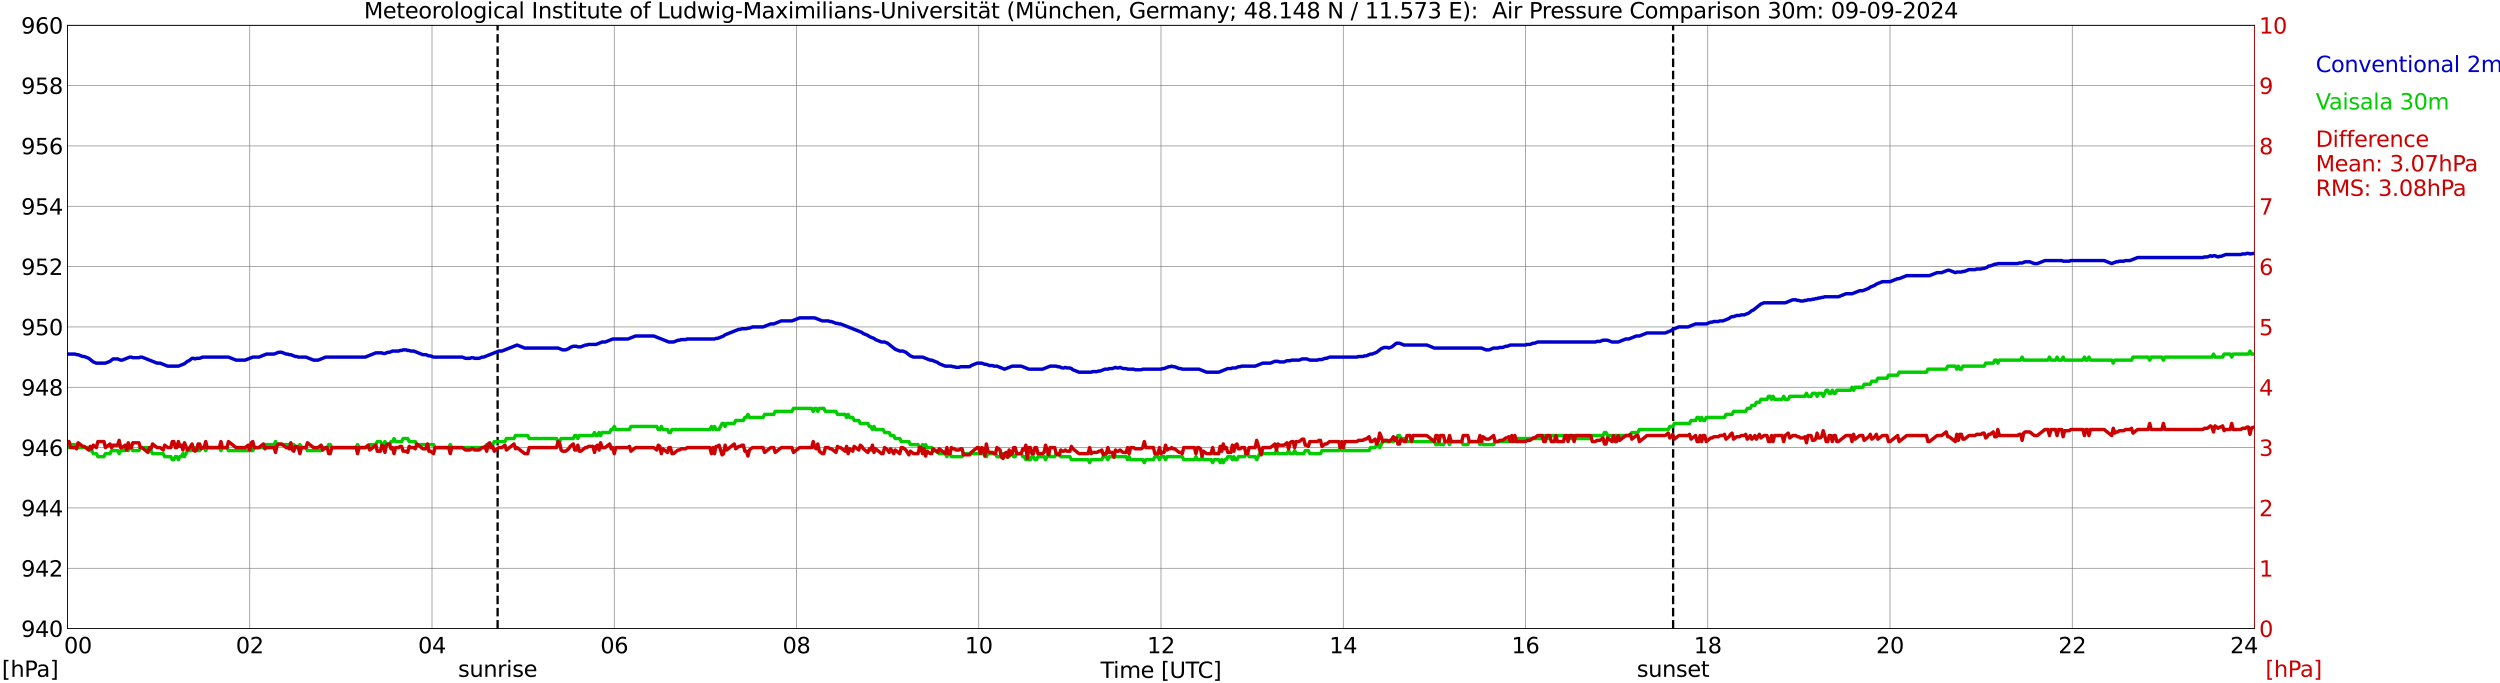 <?xml version="1.0" encoding="utf-8" standalone="no"?>
<!DOCTYPE svg PUBLIC "-//W3C//DTD SVG 1.1//EN"
  "http://www.w3.org/Graphics/SVG/1.1/DTD/svg11.dtd">
<svg xmlns:xlink="http://www.w3.org/1999/xlink" width="1085.4pt" height="296.64pt" viewBox="0 0 1085.4 296.64" xmlns="http://www.w3.org/2000/svg" version="1.1">
 <defs>
  <style type="text/css">*{stroke-linejoin: round; stroke-linecap: butt}</style>
 </defs>
 <g id="figure_1">
  <g id="patch_1">
   <path d="M 0 296.64 
L 1085.4 296.64 
L 1085.4 0 
L 0 0 
z
" style="fill: #ffffff"/>
  </g>
  <g id="axes_1">
   <g id="patch_2">
    <path d="M 29.306 272.909 
L 978.814 272.909 
L 978.814 10.976 
L 29.306 10.976 
z
" style="fill: #ffffff"/>
   </g>
   <g id="patch_3">
    <path d="M 978.814 272.909 
L 978.814 272.909 
L 978.814 10.976 
L 978.814 10.976 
z
" clip-path="url(#p7e5d70317d)" style="fill: #d3d3d3; opacity: 0.25; stroke: #d3d3d3; stroke-linejoin: miter"/>
   </g>
   <g id="matplotlib.axis_1">
    <g id="xtick_1">
     <g id="line2d_1">
      <path d="M 29.306 272.909 
L 29.306 10.976 
" clip-path="url(#p7e5d70317d)" style="fill: none; stroke: #808080; stroke-width: 0.3; stroke-linecap: square"/>
     </g>
     <g id="line2d_2"/>
     <g id="text_1">
      <!--    00 -->
      <g transform="translate(18.733 283.627) scale(0.095 -0.095)">
       <defs>
        <path id="DejaVuSans-20" transform="scale(0.016)"/>
        <path id="DejaVuSans-30" d="M 2034 4250 
Q 1547 4250 1301 3770 
Q 1056 3291 1056 2328 
Q 1056 1369 1301 889 
Q 1547 409 2034 409 
Q 2525 409 2770 889 
Q 3016 1369 3016 2328 
Q 3016 3291 2770 3770 
Q 2525 4250 2034 4250 
z
M 2034 4750 
Q 2819 4750 3233 4129 
Q 3647 3509 3647 2328 
Q 3647 1150 3233 529 
Q 2819 -91 2034 -91 
Q 1250 -91 836 529 
Q 422 1150 422 2328 
Q 422 3509 836 4129 
Q 1250 4750 2034 4750 
z
" transform="scale(0.016)"/>
       </defs>
       <use xlink:href="#DejaVuSans-20"/>
       <use xlink:href="#DejaVuSans-20" transform="translate(31.787 0)"/>
       <use xlink:href="#DejaVuSans-20" transform="translate(63.574 0)"/>
       <use xlink:href="#DejaVuSans-30" transform="translate(95.361 0)"/>
       <use xlink:href="#DejaVuSans-30" transform="translate(158.984 0)"/>
      </g>
     </g>
    </g>
    <g id="xtick_2">
     <g id="line2d_3">
      <path d="M 108.431 272.909 
L 108.431 10.976 
" clip-path="url(#p7e5d70317d)" style="fill: none; stroke: #808080; stroke-width: 0.3; stroke-linecap: square"/>
     </g>
     <g id="line2d_4"/>
     <g id="text_2">
      <!-- 02 -->
      <g transform="translate(102.387 283.627) scale(0.095 -0.095)">
       <defs>
        <path id="DejaVuSans-32" d="M 1228 531 
L 3431 531 
L 3431 0 
L 469 0 
L 469 531 
Q 828 903 1448 1529 
Q 2069 2156 2228 2338 
Q 2531 2678 2651 2914 
Q 2772 3150 2772 3378 
Q 2772 3750 2511 3984 
Q 2250 4219 1831 4219 
Q 1534 4219 1204 4116 
Q 875 4013 500 3803 
L 500 4441 
Q 881 4594 1212 4672 
Q 1544 4750 1819 4750 
Q 2544 4750 2975 4387 
Q 3406 4025 3406 3419 
Q 3406 3131 3298 2873 
Q 3191 2616 2906 2266 
Q 2828 2175 2409 1742 
Q 1991 1309 1228 531 
z
" transform="scale(0.016)"/>
       </defs>
       <use xlink:href="#DejaVuSans-30"/>
       <use xlink:href="#DejaVuSans-32" transform="translate(63.623 0)"/>
      </g>
     </g>
    </g>
    <g id="xtick_3">
     <g id="line2d_5">
      <path d="M 187.557 272.909 
L 187.557 10.976 
" clip-path="url(#p7e5d70317d)" style="fill: none; stroke: #808080; stroke-width: 0.3; stroke-linecap: square"/>
     </g>
     <g id="line2d_6"/>
     <g id="text_3">
      <!-- 04 -->
      <g transform="translate(181.513 283.627) scale(0.095 -0.095)">
       <defs>
        <path id="DejaVuSans-34" d="M 2419 4116 
L 825 1625 
L 2419 1625 
L 2419 4116 
z
M 2253 4666 
L 3047 4666 
L 3047 1625 
L 3713 1625 
L 3713 1100 
L 3047 1100 
L 3047 0 
L 2419 0 
L 2419 1100 
L 313 1100 
L 313 1709 
L 2253 4666 
z
" transform="scale(0.016)"/>
       </defs>
       <use xlink:href="#DejaVuSans-30"/>
       <use xlink:href="#DejaVuSans-34" transform="translate(63.623 0)"/>
      </g>
     </g>
    </g>
    <g id="xtick_4">
     <g id="line2d_7">
      <path d="M 266.683 272.909 
L 266.683 10.976 
" clip-path="url(#p7e5d70317d)" style="fill: none; stroke: #808080; stroke-width: 0.3; stroke-linecap: square"/>
     </g>
     <g id="line2d_8"/>
     <g id="text_4">
      <!-- 06 -->
      <g transform="translate(260.638 283.627) scale(0.095 -0.095)">
       <defs>
        <path id="DejaVuSans-36" d="M 2113 2584 
Q 1688 2584 1439 2293 
Q 1191 2003 1191 1497 
Q 1191 994 1439 701 
Q 1688 409 2113 409 
Q 2538 409 2786 701 
Q 3034 994 3034 1497 
Q 3034 2003 2786 2293 
Q 2538 2584 2113 2584 
z
M 3366 4563 
L 3366 3988 
Q 3128 4100 2886 4159 
Q 2644 4219 2406 4219 
Q 1781 4219 1451 3797 
Q 1122 3375 1075 2522 
Q 1259 2794 1537 2939 
Q 1816 3084 2150 3084 
Q 2853 3084 3261 2657 
Q 3669 2231 3669 1497 
Q 3669 778 3244 343 
Q 2819 -91 2113 -91 
Q 1303 -91 875 529 
Q 447 1150 447 2328 
Q 447 3434 972 4092 
Q 1497 4750 2381 4750 
Q 2619 4750 2861 4703 
Q 3103 4656 3366 4563 
z
" transform="scale(0.016)"/>
       </defs>
       <use xlink:href="#DejaVuSans-30"/>
       <use xlink:href="#DejaVuSans-36" transform="translate(63.623 0)"/>
      </g>
     </g>
    </g>
    <g id="xtick_5">
     <g id="line2d_9">
      <path d="M 345.808 272.909 
L 345.808 10.976 
" clip-path="url(#p7e5d70317d)" style="fill: none; stroke: #808080; stroke-width: 0.3; stroke-linecap: square"/>
     </g>
     <g id="line2d_10"/>
     <g id="text_5">
      <!-- 08 -->
      <g transform="translate(339.764 283.627) scale(0.095 -0.095)">
       <defs>
        <path id="DejaVuSans-38" d="M 2034 2216 
Q 1584 2216 1326 1975 
Q 1069 1734 1069 1313 
Q 1069 891 1326 650 
Q 1584 409 2034 409 
Q 2484 409 2743 651 
Q 3003 894 3003 1313 
Q 3003 1734 2745 1975 
Q 2488 2216 2034 2216 
z
M 1403 2484 
Q 997 2584 770 2862 
Q 544 3141 544 3541 
Q 544 4100 942 4425 
Q 1341 4750 2034 4750 
Q 2731 4750 3128 4425 
Q 3525 4100 3525 3541 
Q 3525 3141 3298 2862 
Q 3072 2584 2669 2484 
Q 3125 2378 3379 2068 
Q 3634 1759 3634 1313 
Q 3634 634 3220 271 
Q 2806 -91 2034 -91 
Q 1263 -91 848 271 
Q 434 634 434 1313 
Q 434 1759 690 2068 
Q 947 2378 1403 2484 
z
M 1172 3481 
Q 1172 3119 1398 2916 
Q 1625 2713 2034 2713 
Q 2441 2713 2670 2916 
Q 2900 3119 2900 3481 
Q 2900 3844 2670 4047 
Q 2441 4250 2034 4250 
Q 1625 4250 1398 4047 
Q 1172 3844 1172 3481 
z
" transform="scale(0.016)"/>
       </defs>
       <use xlink:href="#DejaVuSans-30"/>
       <use xlink:href="#DejaVuSans-38" transform="translate(63.623 0)"/>
      </g>
     </g>
    </g>
    <g id="xtick_6">
     <g id="line2d_11">
      <path d="M 424.934 272.909 
L 424.934 10.976 
" clip-path="url(#p7e5d70317d)" style="fill: none; stroke: #808080; stroke-width: 0.3; stroke-linecap: square"/>
     </g>
     <g id="line2d_12"/>
     <g id="text_6">
      <!-- 10 -->
      <g transform="translate(418.89 283.627) scale(0.095 -0.095)">
       <defs>
        <path id="DejaVuSans-31" d="M 794 531 
L 1825 531 
L 1825 4091 
L 703 3866 
L 703 4441 
L 1819 4666 
L 2450 4666 
L 2450 531 
L 3481 531 
L 3481 0 
L 794 0 
L 794 531 
z
" transform="scale(0.016)"/>
       </defs>
       <use xlink:href="#DejaVuSans-31"/>
       <use xlink:href="#DejaVuSans-30" transform="translate(63.623 0)"/>
      </g>
     </g>
    </g>
    <g id="xtick_7">
     <g id="line2d_13">
      <path d="M 504.06 272.909 
L 504.06 10.976 
" clip-path="url(#p7e5d70317d)" style="fill: none; stroke: #808080; stroke-width: 0.3; stroke-linecap: square"/>
     </g>
     <g id="line2d_14"/>
     <g id="text_7">
      <!-- 12 -->
      <g transform="translate(498.015 283.627) scale(0.095 -0.095)">
       <use xlink:href="#DejaVuSans-31"/>
       <use xlink:href="#DejaVuSans-32" transform="translate(63.623 0)"/>
      </g>
     </g>
    </g>
    <g id="xtick_8">
     <g id="line2d_15">
      <path d="M 583.185 272.909 
L 583.185 10.976 
" clip-path="url(#p7e5d70317d)" style="fill: none; stroke: #808080; stroke-width: 0.3; stroke-linecap: square"/>
     </g>
     <g id="line2d_16"/>
     <g id="text_8">
      <!-- 14 -->
      <g transform="translate(577.141 283.627) scale(0.095 -0.095)">
       <use xlink:href="#DejaVuSans-31"/>
       <use xlink:href="#DejaVuSans-34" transform="translate(63.623 0)"/>
      </g>
     </g>
    </g>
    <g id="xtick_9">
     <g id="line2d_17">
      <path d="M 662.311 272.909 
L 662.311 10.976 
" clip-path="url(#p7e5d70317d)" style="fill: none; stroke: #808080; stroke-width: 0.3; stroke-linecap: square"/>
     </g>
     <g id="line2d_18"/>
     <g id="text_9">
      <!-- 16 -->
      <g transform="translate(656.267 283.627) scale(0.095 -0.095)">
       <use xlink:href="#DejaVuSans-31"/>
       <use xlink:href="#DejaVuSans-36" transform="translate(63.623 0)"/>
      </g>
     </g>
    </g>
    <g id="xtick_10">
     <g id="line2d_19">
      <path d="M 741.437 272.909 
L 741.437 10.976 
" clip-path="url(#p7e5d70317d)" style="fill: none; stroke: #808080; stroke-width: 0.3; stroke-linecap: square"/>
     </g>
     <g id="line2d_20"/>
     <g id="text_10">
      <!-- 18 -->
      <g transform="translate(735.392 283.627) scale(0.095 -0.095)">
       <use xlink:href="#DejaVuSans-31"/>
       <use xlink:href="#DejaVuSans-38" transform="translate(63.623 0)"/>
      </g>
     </g>
    </g>
    <g id="xtick_11">
     <g id="line2d_21">
      <path d="M 820.562 272.909 
L 820.562 10.976 
" clip-path="url(#p7e5d70317d)" style="fill: none; stroke: #808080; stroke-width: 0.3; stroke-linecap: square"/>
     </g>
     <g id="line2d_22"/>
     <g id="text_11">
      <!-- 20 -->
      <g transform="translate(814.518 283.627) scale(0.095 -0.095)">
       <use xlink:href="#DejaVuSans-32"/>
       <use xlink:href="#DejaVuSans-30" transform="translate(63.623 0)"/>
      </g>
     </g>
    </g>
    <g id="xtick_12">
     <g id="line2d_23">
      <path d="M 899.688 272.909 
L 899.688 10.976 
" clip-path="url(#p7e5d70317d)" style="fill: none; stroke: #808080; stroke-width: 0.3; stroke-linecap: square"/>
     </g>
     <g id="line2d_24"/>
     <g id="text_12">
      <!-- 22 -->
      <g transform="translate(893.644 283.627) scale(0.095 -0.095)">
       <use xlink:href="#DejaVuSans-32"/>
       <use xlink:href="#DejaVuSans-32" transform="translate(63.623 0)"/>
      </g>
     </g>
    </g>
    <g id="xtick_13">
     <g id="line2d_25">
      <path d="M 978.814 272.909 
L 978.814 10.976 
" clip-path="url(#p7e5d70317d)" style="fill: none; stroke: #808080; stroke-width: 0.3; stroke-linecap: square"/>
     </g>
     <g id="line2d_26"/>
     <g id="text_13">
      <!-- 24    -->
      <g transform="translate(968.241 283.627) scale(0.095 -0.095)">
       <use xlink:href="#DejaVuSans-32"/>
       <use xlink:href="#DejaVuSans-34" transform="translate(63.623 0)"/>
       <use xlink:href="#DejaVuSans-20" transform="translate(127.246 0)"/>
       <use xlink:href="#DejaVuSans-20" transform="translate(159.033 0)"/>
       <use xlink:href="#DejaVuSans-20" transform="translate(190.82 0)"/>
      </g>
     </g>
    </g>
    <g id="text_14">
     <!-- Time [UTC] -->
     <g transform="translate(477.806 294.322) scale(0.095 -0.095)">
      <defs>
       <path id="DejaVuSans-54" d="M -19 4666 
L 3928 4666 
L 3928 4134 
L 2272 4134 
L 2272 0 
L 1638 0 
L 1638 4134 
L -19 4134 
L -19 4666 
z
" transform="scale(0.016)"/>
       <path id="DejaVuSans-69" d="M 603 3500 
L 1178 3500 
L 1178 0 
L 603 0 
L 603 3500 
z
M 603 4863 
L 1178 4863 
L 1178 4134 
L 603 4134 
L 603 4863 
z
" transform="scale(0.016)"/>
       <path id="DejaVuSans-6d" d="M 3328 2828 
Q 3544 3216 3844 3400 
Q 4144 3584 4550 3584 
Q 5097 3584 5394 3201 
Q 5691 2819 5691 2113 
L 5691 0 
L 5113 0 
L 5113 2094 
Q 5113 2597 4934 2840 
Q 4756 3084 4391 3084 
Q 3944 3084 3684 2787 
Q 3425 2491 3425 1978 
L 3425 0 
L 2847 0 
L 2847 2094 
Q 2847 2600 2669 2842 
Q 2491 3084 2119 3084 
Q 1678 3084 1418 2786 
Q 1159 2488 1159 1978 
L 1159 0 
L 581 0 
L 581 3500 
L 1159 3500 
L 1159 2956 
Q 1356 3278 1631 3431 
Q 1906 3584 2284 3584 
Q 2666 3584 2933 3390 
Q 3200 3197 3328 2828 
z
" transform="scale(0.016)"/>
       <path id="DejaVuSans-65" d="M 3597 1894 
L 3597 1613 
L 953 1613 
Q 991 1019 1311 708 
Q 1631 397 2203 397 
Q 2534 397 2845 478 
Q 3156 559 3463 722 
L 3463 178 
Q 3153 47 2828 -22 
Q 2503 -91 2169 -91 
Q 1331 -91 842 396 
Q 353 884 353 1716 
Q 353 2575 817 3079 
Q 1281 3584 2069 3584 
Q 2775 3584 3186 3129 
Q 3597 2675 3597 1894 
z
M 3022 2063 
Q 3016 2534 2758 2815 
Q 2500 3097 2075 3097 
Q 1594 3097 1305 2825 
Q 1016 2553 972 2059 
L 3022 2063 
z
" transform="scale(0.016)"/>
       <path id="DejaVuSans-5b" d="M 550 4863 
L 1875 4863 
L 1875 4416 
L 1125 4416 
L 1125 -397 
L 1875 -397 
L 1875 -844 
L 550 -844 
L 550 4863 
z
" transform="scale(0.016)"/>
       <path id="DejaVuSans-55" d="M 556 4666 
L 1191 4666 
L 1191 1831 
Q 1191 1081 1462 751 
Q 1734 422 2344 422 
Q 2950 422 3222 751 
Q 3494 1081 3494 1831 
L 3494 4666 
L 4128 4666 
L 4128 1753 
Q 4128 841 3676 375 
Q 3225 -91 2344 -91 
Q 1459 -91 1007 375 
Q 556 841 556 1753 
L 556 4666 
z
" transform="scale(0.016)"/>
       <path id="DejaVuSans-43" d="M 4122 4306 
L 4122 3641 
Q 3803 3938 3442 4084 
Q 3081 4231 2675 4231 
Q 1875 4231 1450 3742 
Q 1025 3253 1025 2328 
Q 1025 1406 1450 917 
Q 1875 428 2675 428 
Q 3081 428 3442 575 
Q 3803 722 4122 1019 
L 4122 359 
Q 3791 134 3420 21 
Q 3050 -91 2638 -91 
Q 1578 -91 968 557 
Q 359 1206 359 2328 
Q 359 3453 968 4101 
Q 1578 4750 2638 4750 
Q 3056 4750 3426 4639 
Q 3797 4528 4122 4306 
z
" transform="scale(0.016)"/>
       <path id="DejaVuSans-5d" d="M 1947 4863 
L 1947 -844 
L 622 -844 
L 622 -397 
L 1369 -397 
L 1369 4416 
L 622 4416 
L 622 4863 
L 1947 4863 
z
" transform="scale(0.016)"/>
      </defs>
      <use xlink:href="#DejaVuSans-54"/>
      <use xlink:href="#DejaVuSans-69" transform="translate(57.959 0)"/>
      <use xlink:href="#DejaVuSans-6d" transform="translate(85.742 0)"/>
      <use xlink:href="#DejaVuSans-65" transform="translate(183.154 0)"/>
      <use xlink:href="#DejaVuSans-20" transform="translate(244.678 0)"/>
      <use xlink:href="#DejaVuSans-5b" transform="translate(276.465 0)"/>
      <use xlink:href="#DejaVuSans-55" transform="translate(315.479 0)"/>
      <use xlink:href="#DejaVuSans-54" transform="translate(388.672 0)"/>
      <use xlink:href="#DejaVuSans-43" transform="translate(443.881 0)"/>
      <use xlink:href="#DejaVuSans-5d" transform="translate(513.705 0)"/>
     </g>
    </g>
   </g>
   <g id="matplotlib.axis_2">
    <g id="ytick_1">
     <g id="line2d_27">
      <path d="M 29.306 272.909 
L 978.814 272.909 
" clip-path="url(#p7e5d70317d)" style="fill: none; stroke: #808080; stroke-width: 0.3; stroke-linecap: square"/>
     </g>
     <g id="line2d_28"/>
     <g id="text_15">
      <!-- 940 -->
      <g transform="translate(9.173 276.518) scale(0.095 -0.095)">
       <defs>
        <path id="DejaVuSans-39" d="M 703 97 
L 703 672 
Q 941 559 1184 500 
Q 1428 441 1663 441 
Q 2288 441 2617 861 
Q 2947 1281 2994 2138 
Q 2813 1869 2534 1725 
Q 2256 1581 1919 1581 
Q 1219 1581 811 2004 
Q 403 2428 403 3163 
Q 403 3881 828 4315 
Q 1253 4750 1959 4750 
Q 2769 4750 3195 4129 
Q 3622 3509 3622 2328 
Q 3622 1225 3098 567 
Q 2575 -91 1691 -91 
Q 1453 -91 1209 -44 
Q 966 3 703 97 
z
M 1959 2075 
Q 2384 2075 2632 2365 
Q 2881 2656 2881 3163 
Q 2881 3666 2632 3958 
Q 2384 4250 1959 4250 
Q 1534 4250 1286 3958 
Q 1038 3666 1038 3163 
Q 1038 2656 1286 2365 
Q 1534 2075 1959 2075 
z
" transform="scale(0.016)"/>
       </defs>
       <use xlink:href="#DejaVuSans-39"/>
       <use xlink:href="#DejaVuSans-34" transform="translate(63.623 0)"/>
       <use xlink:href="#DejaVuSans-30" transform="translate(127.246 0)"/>
      </g>
     </g>
    </g>
    <g id="ytick_2">
     <g id="line2d_29">
      <path d="M 29.306 246.715 
L 978.814 246.715 
" clip-path="url(#p7e5d70317d)" style="fill: none; stroke: #808080; stroke-width: 0.3; stroke-linecap: square"/>
     </g>
     <g id="line2d_30"/>
     <g id="text_16">
      <!-- 942 -->
      <g transform="translate(9.173 250.325) scale(0.095 -0.095)">
       <use xlink:href="#DejaVuSans-39"/>
       <use xlink:href="#DejaVuSans-34" transform="translate(63.623 0)"/>
       <use xlink:href="#DejaVuSans-32" transform="translate(127.246 0)"/>
      </g>
     </g>
    </g>
    <g id="ytick_3">
     <g id="line2d_31">
      <path d="M 29.306 220.522 
L 978.814 220.522 
" clip-path="url(#p7e5d70317d)" style="fill: none; stroke: #808080; stroke-width: 0.3; stroke-linecap: square"/>
     </g>
     <g id="line2d_32"/>
     <g id="text_17">
      <!-- 944 -->
      <g transform="translate(9.173 224.131) scale(0.095 -0.095)">
       <use xlink:href="#DejaVuSans-39"/>
       <use xlink:href="#DejaVuSans-34" transform="translate(63.623 0)"/>
       <use xlink:href="#DejaVuSans-34" transform="translate(127.246 0)"/>
      </g>
     </g>
    </g>
    <g id="ytick_4">
     <g id="line2d_33">
      <path d="M 29.306 194.329 
L 978.814 194.329 
" clip-path="url(#p7e5d70317d)" style="fill: none; stroke: #808080; stroke-width: 0.3; stroke-linecap: square"/>
     </g>
     <g id="line2d_34"/>
     <g id="text_18">
      <!-- 946 -->
      <g transform="translate(9.173 197.938) scale(0.095 -0.095)">
       <use xlink:href="#DejaVuSans-39"/>
       <use xlink:href="#DejaVuSans-34" transform="translate(63.623 0)"/>
       <use xlink:href="#DejaVuSans-36" transform="translate(127.246 0)"/>
      </g>
     </g>
    </g>
    <g id="ytick_5">
     <g id="line2d_35">
      <path d="M 29.306 168.136 
L 978.814 168.136 
" clip-path="url(#p7e5d70317d)" style="fill: none; stroke: #808080; stroke-width: 0.3; stroke-linecap: square"/>
     </g>
     <g id="line2d_36"/>
     <g id="text_19">
      <!-- 948 -->
      <g transform="translate(9.173 171.745) scale(0.095 -0.095)">
       <use xlink:href="#DejaVuSans-39"/>
       <use xlink:href="#DejaVuSans-34" transform="translate(63.623 0)"/>
       <use xlink:href="#DejaVuSans-38" transform="translate(127.246 0)"/>
      </g>
     </g>
    </g>
    <g id="ytick_6">
     <g id="line2d_37">
      <path d="M 29.306 141.942 
L 978.814 141.942 
" clip-path="url(#p7e5d70317d)" style="fill: none; stroke: #808080; stroke-width: 0.3; stroke-linecap: square"/>
     </g>
     <g id="line2d_38"/>
     <g id="text_20">
      <!-- 950 -->
      <g transform="translate(9.173 145.551) scale(0.095 -0.095)">
       <defs>
        <path id="DejaVuSans-35" d="M 691 4666 
L 3169 4666 
L 3169 4134 
L 1269 4134 
L 1269 2991 
Q 1406 3038 1543 3061 
Q 1681 3084 1819 3084 
Q 2600 3084 3056 2656 
Q 3513 2228 3513 1497 
Q 3513 744 3044 326 
Q 2575 -91 1722 -91 
Q 1428 -91 1123 -41 
Q 819 9 494 109 
L 494 744 
Q 775 591 1075 516 
Q 1375 441 1709 441 
Q 2250 441 2565 725 
Q 2881 1009 2881 1497 
Q 2881 1984 2565 2268 
Q 2250 2553 1709 2553 
Q 1456 2553 1204 2497 
Q 953 2441 691 2322 
L 691 4666 
z
" transform="scale(0.016)"/>
       </defs>
       <use xlink:href="#DejaVuSans-39"/>
       <use xlink:href="#DejaVuSans-35" transform="translate(63.623 0)"/>
       <use xlink:href="#DejaVuSans-30" transform="translate(127.246 0)"/>
      </g>
     </g>
    </g>
    <g id="ytick_7">
     <g id="line2d_39">
      <path d="M 29.306 115.749 
L 978.814 115.749 
" clip-path="url(#p7e5d70317d)" style="fill: none; stroke: #808080; stroke-width: 0.3; stroke-linecap: square"/>
     </g>
     <g id="line2d_40"/>
     <g id="text_21">
      <!-- 952 -->
      <g transform="translate(9.173 119.358) scale(0.095 -0.095)">
       <use xlink:href="#DejaVuSans-39"/>
       <use xlink:href="#DejaVuSans-35" transform="translate(63.623 0)"/>
       <use xlink:href="#DejaVuSans-32" transform="translate(127.246 0)"/>
      </g>
     </g>
    </g>
    <g id="ytick_8">
     <g id="line2d_41">
      <path d="M 29.306 89.556 
L 978.814 89.556 
" clip-path="url(#p7e5d70317d)" style="fill: none; stroke: #808080; stroke-width: 0.3; stroke-linecap: square"/>
     </g>
     <g id="line2d_42"/>
     <g id="text_22">
      <!-- 954 -->
      <g transform="translate(9.173 93.165) scale(0.095 -0.095)">
       <use xlink:href="#DejaVuSans-39"/>
       <use xlink:href="#DejaVuSans-35" transform="translate(63.623 0)"/>
       <use xlink:href="#DejaVuSans-34" transform="translate(127.246 0)"/>
      </g>
     </g>
    </g>
    <g id="ytick_9">
     <g id="line2d_43">
      <path d="M 29.306 63.362 
L 978.814 63.362 
" clip-path="url(#p7e5d70317d)" style="fill: none; stroke: #808080; stroke-width: 0.3; stroke-linecap: square"/>
     </g>
     <g id="line2d_44"/>
     <g id="text_23">
      <!-- 956 -->
      <g transform="translate(9.173 66.972) scale(0.095 -0.095)">
       <use xlink:href="#DejaVuSans-39"/>
       <use xlink:href="#DejaVuSans-35" transform="translate(63.623 0)"/>
       <use xlink:href="#DejaVuSans-36" transform="translate(127.246 0)"/>
      </g>
     </g>
    </g>
    <g id="ytick_10">
     <g id="line2d_45">
      <path d="M 29.306 37.169 
L 978.814 37.169 
" clip-path="url(#p7e5d70317d)" style="fill: none; stroke: #808080; stroke-width: 0.3; stroke-linecap: square"/>
     </g>
     <g id="line2d_46"/>
     <g id="text_24">
      <!-- 958 -->
      <g transform="translate(9.173 40.778) scale(0.095 -0.095)">
       <use xlink:href="#DejaVuSans-39"/>
       <use xlink:href="#DejaVuSans-35" transform="translate(63.623 0)"/>
       <use xlink:href="#DejaVuSans-38" transform="translate(127.246 0)"/>
      </g>
     </g>
    </g>
    <g id="ytick_11">
     <g id="line2d_47">
      <path d="M 29.306 10.976 
L 978.814 10.976 
" clip-path="url(#p7e5d70317d)" style="fill: none; stroke: #808080; stroke-width: 0.3; stroke-linecap: square"/>
     </g>
     <g id="line2d_48"/>
     <g id="text_25">
      <!-- 960 -->
      <g transform="translate(9.173 14.585) scale(0.095 -0.095)">
       <use xlink:href="#DejaVuSans-39"/>
       <use xlink:href="#DejaVuSans-36" transform="translate(63.623 0)"/>
       <use xlink:href="#DejaVuSans-30" transform="translate(127.246 0)"/>
      </g>
     </g>
    </g>
   </g>
   <g id="line2d_49">
    <path d="M 216.042 272.909 
L 216.042 10.976 
" clip-path="url(#p7e5d70317d)" style="fill: none; stroke-dasharray: 3.7,1.6; stroke-dashoffset: 0; stroke: #000000"/>
   </g>
   <g id="line2d_50">
    <path d="M 726.403 272.909 
L 726.403 10.976 
" clip-path="url(#p7e5d70317d)" style="fill: none; stroke-dasharray: 3.7,1.6; stroke-dashoffset: 0; stroke: #000000"/>
   </g>
   <g id="line2d_51">
    <path d="M 29.306 153.729 
L 32.603 153.729 
L 33.262 153.991 
L 33.921 153.991 
L 35.9 154.777 
L 36.559 154.777 
L 38.537 155.563 
L 40.515 157.134 
L 41.834 157.658 
L 45.79 157.658 
L 47.768 156.872 
L 49.087 155.825 
L 51.065 155.825 
L 52.384 156.349 
L 53.043 156.349 
L 56.34 155.039 
L 57 155.039 
L 57.659 155.301 
L 60.297 155.301 
L 60.956 155.039 
L 61.615 155.039 
L 68.209 157.658 
L 69.528 157.658 
L 72.825 158.968 
L 77.441 158.968 
L 80.078 157.92 
L 81.397 156.872 
L 82.056 156.61 
L 83.375 155.563 
L 84.034 155.563 
L 84.694 155.825 
L 85.353 155.563 
L 86.672 155.563 
L 87.991 155.039 
L 99.2 155.039 
L 102.497 156.349 
L 106.453 156.349 
L 109.75 155.039 
L 112.388 155.039 
L 115.685 153.729 
L 118.982 153.729 
L 120.96 152.943 
L 122.278 152.943 
L 124.257 153.729 
L 124.916 153.729 
L 125.575 153.991 
L 126.235 153.991 
L 128.213 154.777 
L 128.872 154.777 
L 129.532 155.039 
L 132.829 155.039 
L 136.125 156.349 
L 138.104 156.349 
L 141.4 155.039 
L 158.544 155.039 
L 163.16 153.205 
L 165.798 153.205 
L 166.457 153.467 
L 167.116 153.467 
L 168.435 152.943 
L 169.094 152.943 
L 170.413 152.42 
L 173.051 152.42 
L 173.71 152.158 
L 174.37 152.158 
L 175.029 151.896 
L 176.348 151.896 
L 177.007 152.158 
L 177.666 152.158 
L 178.326 152.42 
L 179.645 152.42 
L 183.601 153.991 
L 184.92 153.991 
L 186.238 154.515 
L 186.898 154.515 
L 188.216 155.039 
L 200.745 155.039 
L 202.063 155.563 
L 204.042 155.563 
L 204.701 155.301 
L 205.36 155.301 
L 206.02 155.563 
L 207.998 155.563 
L 209.317 155.039 
L 209.976 155.039 
L 216.57 152.42 
L 217.889 152.42 
L 224.482 149.8 
L 227.779 151.11 
L 242.286 151.11 
L 244.264 151.896 
L 245.583 151.896 
L 246.901 151.372 
L 247.561 150.848 
L 248.88 150.324 
L 250.198 150.324 
L 250.858 150.586 
L 252.176 150.586 
L 254.155 149.8 
L 254.814 149.8 
L 255.473 149.538 
L 258.77 149.538 
L 261.408 148.491 
L 262.726 148.491 
L 266.023 147.181 
L 272.617 147.181 
L 275.914 145.871 
L 283.827 145.871 
L 290.42 148.491 
L 292.399 148.491 
L 294.377 147.705 
L 295.036 147.705 
L 295.696 147.443 
L 297.674 147.443 
L 298.333 147.181 
L 310.202 147.181 
L 310.861 146.919 
L 311.521 146.919 
L 314.158 145.871 
L 314.818 145.347 
L 320.752 142.99 
L 321.411 142.99 
L 322.071 142.728 
L 324.049 142.728 
L 324.708 142.466 
L 325.368 142.466 
L 326.686 141.942 
L 331.302 141.942 
L 334.599 140.633 
L 335.918 140.633 
L 339.215 139.323 
L 343.83 139.323 
L 347.127 138.013 
L 353.721 138.013 
L 357.018 139.323 
L 359.655 139.323 
L 360.315 139.585 
L 360.974 139.585 
L 362.952 140.371 
L 363.612 140.371 
L 364.271 140.633 
L 364.93 140.633 
L 374.162 144.3 
L 374.821 144.824 
L 376.799 145.609 
L 377.459 146.133 
L 379.437 146.919 
L 380.096 147.443 
L 382.734 148.491 
L 384.053 148.491 
L 385.371 149.014 
L 388.668 151.634 
L 390.646 152.42 
L 391.965 152.42 
L 393.284 152.943 
L 395.262 154.515 
L 396.581 155.039 
L 400.537 155.039 
L 403.834 156.349 
L 404.493 156.349 
L 407.131 157.396 
L 407.79 157.92 
L 410.428 158.968 
L 413.065 158.968 
L 413.725 159.23 
L 414.384 159.23 
L 415.043 159.492 
L 416.362 159.492 
L 417.022 159.23 
L 420.978 159.23 
L 421.637 158.706 
L 424.275 157.658 
L 426.253 157.658 
L 427.572 158.182 
L 428.231 158.182 
L 429.55 158.706 
L 430.869 158.706 
L 431.528 158.968 
L 432.847 158.968 
L 436.144 160.278 
L 439.44 158.968 
L 443.397 158.968 
L 446.694 160.278 
L 452.628 160.278 
L 455.925 158.968 
L 458.563 158.968 
L 459.222 159.23 
L 459.881 159.23 
L 461.2 159.754 
L 461.859 159.754 
L 462.519 159.492 
L 463.178 159.754 
L 464.497 159.754 
L 465.156 160.016 
L 465.816 160.539 
L 468.453 161.587 
L 473.728 161.587 
L 474.388 161.325 
L 476.366 161.325 
L 477.025 161.063 
L 477.685 161.063 
L 479.663 160.278 
L 480.981 160.278 
L 481.641 160.016 
L 482.96 160.016 
L 484.278 159.492 
L 484.938 159.754 
L 485.597 159.754 
L 486.256 159.492 
L 487.575 160.016 
L 488.894 160.016 
L 489.553 160.278 
L 492.191 160.278 
L 492.85 160.539 
L 495.488 160.539 
L 496.147 160.278 
L 504.06 160.278 
L 504.719 160.016 
L 505.379 160.016 
L 507.357 159.23 
L 508.016 159.23 
L 508.675 158.968 
L 509.335 159.23 
L 509.994 159.23 
L 511.972 160.016 
L 512.632 160.016 
L 513.291 160.278 
L 520.544 160.278 
L 523.841 161.587 
L 529.116 161.587 
L 533.073 160.016 
L 534.391 160.016 
L 535.051 159.754 
L 536.369 159.754 
L 537.688 159.23 
L 538.348 159.23 
L 539.007 158.968 
L 544.941 158.968 
L 548.238 157.658 
L 551.535 157.658 
L 553.513 156.872 
L 554.832 156.872 
L 555.491 157.134 
L 557.47 157.134 
L 558.788 156.61 
L 560.107 156.61 
L 560.766 156.349 
L 564.063 156.349 
L 565.382 155.825 
L 567.36 155.825 
L 568.679 156.349 
L 571.976 156.349 
L 572.635 156.087 
L 573.954 156.087 
L 575.273 155.563 
L 575.932 155.563 
L 577.251 155.039 
L 589.12 155.039 
L 589.779 154.777 
L 591.757 154.777 
L 592.417 154.515 
L 593.076 154.515 
L 595.054 153.729 
L 595.714 153.729 
L 597.692 152.943 
L 599.67 151.372 
L 600.989 150.848 
L 602.307 150.848 
L 602.967 151.11 
L 604.286 150.586 
L 606.264 149.014 
L 607.582 149.014 
L 609.561 149.8 
L 619.451 149.8 
L 622.748 151.11 
L 643.189 151.11 
L 645.167 151.896 
L 646.486 151.896 
L 648.464 151.11 
L 650.442 151.11 
L 651.102 150.848 
L 652.42 150.848 
L 653.739 150.324 
L 654.399 150.324 
L 655.717 149.8 
L 662.311 149.8 
L 662.97 149.538 
L 664.289 149.538 
L 665.608 149.014 
L 666.267 149.014 
L 667.586 148.491 
L 692.643 148.491 
L 693.302 148.229 
L 694.621 148.229 
L 695.939 147.705 
L 697.918 147.705 
L 699.896 148.491 
L 702.533 148.491 
L 705.83 147.181 
L 707.149 147.181 
L 710.446 145.871 
L 711.765 145.871 
L 715.062 144.562 
L 722.974 144.562 
L 725.612 143.514 
L 726.271 142.99 
L 728.909 141.942 
L 732.865 141.942 
L 736.162 140.633 
L 740.777 140.633 
L 742.756 139.847 
L 743.415 139.847 
L 744.074 139.585 
L 746.052 139.585 
L 746.712 139.323 
L 748.031 139.323 
L 750.668 138.275 
L 751.327 137.751 
L 751.987 137.489 
L 752.646 137.489 
L 753.965 136.966 
L 755.284 136.966 
L 755.943 136.704 
L 757.262 136.704 
L 759.24 135.918 
L 760.559 134.87 
L 761.218 134.608 
L 764.515 131.989 
L 765.834 131.465 
L 775.065 131.465 
L 778.362 130.155 
L 779.681 130.155 
L 780.34 130.417 
L 781 130.417 
L 781.659 130.679 
L 782.978 130.679 
L 783.637 130.417 
L 784.296 130.417 
L 784.956 130.155 
L 786.275 130.155 
L 786.934 129.893 
L 787.593 129.893 
L 788.253 129.631 
L 788.912 129.631 
L 789.572 129.369 
L 790.231 129.369 
L 790.89 129.108 
L 791.55 129.108 
L 792.209 128.846 
L 798.143 128.846 
L 801.44 127.536 
L 804.078 127.536 
L 807.375 126.226 
L 808.694 126.226 
L 811.331 125.179 
L 811.99 124.655 
L 813.969 123.869 
L 814.628 123.345 
L 817.265 122.297 
L 820.562 122.297 
L 823.859 120.988 
L 824.519 120.988 
L 827.816 119.678 
L 837.706 119.678 
L 841.003 118.368 
L 842.981 118.368 
L 845.619 117.321 
L 846.278 117.321 
L 848.916 118.368 
L 849.575 118.106 
L 851.553 118.106 
L 852.213 117.844 
L 852.872 117.844 
L 854.85 117.059 
L 857.488 117.059 
L 858.147 116.797 
L 860.125 116.797 
L 860.785 116.535 
L 861.444 116.535 
L 862.763 116.011 
L 863.422 115.487 
L 864.082 115.487 
L 866.06 114.701 
L 866.719 114.701 
L 867.378 114.439 
L 875.95 114.439 
L 876.61 114.177 
L 877.929 114.177 
L 879.247 113.653 
L 881.225 113.653 
L 883.204 114.439 
L 884.522 114.439 
L 887.819 113.13 
L 895.072 113.13 
L 895.732 113.392 
L 898.369 113.392 
L 899.029 113.13 
L 913.535 113.13 
L 916.832 114.439 
L 918.81 113.653 
L 919.469 113.653 
L 920.129 113.392 
L 922.107 113.392 
L 922.766 113.13 
L 924.745 113.13 
L 928.041 111.82 
L 956.395 111.82 
L 957.054 111.558 
L 958.373 111.558 
L 959.692 111.034 
L 960.351 111.296 
L 961.01 111.034 
L 961.67 111.034 
L 962.989 111.558 
L 963.648 111.296 
L 964.307 111.296 
L 966.285 110.51 
L 972.879 110.51 
L 973.539 110.248 
L 974.857 110.248 
L 975.517 109.986 
L 976.176 109.986 
L 976.836 110.248 
L 978.154 110.074 
L 978.154 110.074 
" clip-path="url(#p7e5d70317d)" style="fill: none; stroke: #0000cc; stroke-width: 1.5; stroke-linecap: square"/>
   </g>
   <g id="line2d_52">
    <path d="M 29.306 194.329 
L 29.965 194.329 
L 30.625 193.019 
L 33.262 193.019 
L 33.921 194.329 
L 38.537 194.329 
L 39.197 195.639 
L 39.856 195.639 
L 40.515 196.948 
L 41.834 196.948 
L 42.493 198.258 
L 45.131 198.258 
L 45.79 196.948 
L 47.768 196.948 
L 48.428 195.639 
L 51.065 195.639 
L 51.725 196.948 
L 52.384 195.639 
L 54.362 195.639 
L 55.022 194.329 
L 55.681 195.639 
L 56.34 194.329 
L 57 194.329 
L 57.659 195.639 
L 60.297 195.639 
L 60.956 194.329 
L 64.253 194.329 
L 64.912 195.639 
L 65.572 195.639 
L 66.231 196.948 
L 70.847 196.948 
L 71.506 198.258 
L 74.144 198.258 
L 74.803 199.568 
L 75.462 199.568 
L 76.122 198.258 
L 76.781 198.258 
L 77.441 199.568 
L 78.1 198.258 
L 78.759 198.258 
L 79.419 196.948 
L 80.078 198.258 
L 81.397 195.639 
L 83.375 195.639 
L 84.034 194.329 
L 85.353 194.329 
L 86.013 195.639 
L 86.672 195.639 
L 87.331 194.329 
L 88.65 194.329 
L 89.309 195.639 
L 89.969 194.329 
L 95.244 194.329 
L 95.903 195.639 
L 96.563 194.329 
L 98.541 194.329 
L 99.2 195.639 
L 107.772 195.639 
L 108.431 194.329 
L 109.091 195.639 
L 109.75 195.639 
L 110.41 194.329 
L 114.366 194.329 
L 115.025 193.019 
L 118.982 193.019 
L 119.641 191.71 
L 120.3 193.019 
L 125.575 193.019 
L 126.235 194.329 
L 126.894 193.019 
L 127.553 193.019 
L 128.213 194.329 
L 129.532 194.329 
L 130.191 193.019 
L 130.85 194.329 
L 132.829 194.329 
L 133.488 195.639 
L 139.422 195.639 
L 140.082 194.329 
L 142.06 194.329 
L 142.719 193.019 
L 143.379 193.019 
L 144.038 194.329 
L 154.588 194.329 
L 155.247 193.019 
L 155.907 194.329 
L 159.863 194.329 
L 160.523 193.019 
L 163.16 193.019 
L 163.819 191.71 
L 165.138 191.71 
L 165.798 193.019 
L 166.457 193.019 
L 167.116 191.71 
L 167.776 193.019 
L 169.094 193.019 
L 169.754 191.71 
L 170.413 191.71 
L 171.073 190.4 
L 171.732 191.71 
L 174.37 191.71 
L 175.029 190.4 
L 177.007 190.4 
L 177.666 191.71 
L 180.304 191.71 
L 180.963 193.019 
L 184.92 193.019 
L 185.579 194.329 
L 186.238 193.019 
L 188.216 193.019 
L 188.876 194.329 
L 194.81 194.329 
L 195.47 193.019 
L 196.129 194.329 
L 210.635 194.329 
L 211.295 193.019 
L 211.954 194.329 
L 212.614 194.329 
L 213.273 193.019 
L 213.932 193.019 
L 214.592 191.71 
L 219.207 191.71 
L 219.867 190.4 
L 223.164 190.4 
L 223.823 189.09 
L 229.098 189.09 
L 229.757 190.4 
L 241.626 190.4 
L 242.286 191.71 
L 242.945 191.71 
L 243.604 190.4 
L 248.88 190.4 
L 249.539 189.09 
L 250.198 189.09 
L 250.858 190.4 
L 251.517 189.09 
L 257.451 189.09 
L 258.111 187.781 
L 258.77 189.09 
L 259.43 189.09 
L 260.089 187.781 
L 260.748 189.09 
L 261.408 187.781 
L 264.705 187.781 
L 265.364 186.471 
L 266.023 186.471 
L 266.683 185.161 
L 267.342 186.471 
L 273.277 186.471 
L 273.936 185.161 
L 285.145 185.161 
L 285.805 186.471 
L 286.464 186.471 
L 287.124 185.161 
L 287.783 186.471 
L 289.761 186.471 
L 290.42 187.781 
L 291.08 187.781 
L 291.739 186.471 
L 308.224 186.471 
L 308.883 185.161 
L 309.543 186.471 
L 310.202 185.161 
L 310.861 186.471 
L 312.18 186.471 
L 313.499 183.852 
L 314.158 183.852 
L 314.818 185.161 
L 315.477 183.852 
L 318.774 183.852 
L 319.433 182.542 
L 322.73 182.542 
L 323.39 181.232 
L 324.049 181.232 
L 324.708 179.923 
L 325.368 181.232 
L 331.302 181.232 
L 331.961 179.923 
L 335.918 179.923 
L 336.577 178.613 
L 343.83 178.613 
L 344.49 177.303 
L 352.402 177.303 
L 353.062 178.613 
L 353.721 177.303 
L 354.38 177.303 
L 355.04 178.613 
L 355.699 177.303 
L 357.677 177.303 
L 358.337 178.613 
L 362.952 178.613 
L 363.612 179.923 
L 366.909 179.923 
L 367.568 181.232 
L 368.227 179.923 
L 368.887 181.232 
L 370.206 181.232 
L 370.865 182.542 
L 372.843 182.542 
L 373.502 183.852 
L 376.799 183.852 
L 377.459 185.161 
L 378.118 185.161 
L 378.777 186.471 
L 379.437 185.161 
L 380.096 186.471 
L 383.393 186.471 
L 384.053 187.781 
L 386.031 187.781 
L 386.69 189.09 
L 388.009 189.09 
L 388.668 190.4 
L 390.646 190.4 
L 391.306 191.71 
L 394.603 191.71 
L 395.262 193.019 
L 398.559 193.019 
L 399.218 194.329 
L 399.878 194.329 
L 400.537 193.019 
L 401.196 194.329 
L 401.856 193.019 
L 402.515 194.329 
L 404.493 194.329 
L 405.153 195.639 
L 407.131 195.639 
L 407.79 196.948 
L 410.428 196.948 
L 411.087 198.258 
L 411.746 196.948 
L 412.406 196.948 
L 413.065 198.258 
L 417.681 198.258 
L 418.34 196.948 
L 424.934 196.948 
L 425.593 195.639 
L 426.253 196.948 
L 426.912 196.948 
L 427.572 195.639 
L 428.231 198.258 
L 428.89 196.948 
L 432.187 196.948 
L 432.847 198.258 
L 434.165 198.258 
L 434.825 196.948 
L 435.484 196.948 
L 436.144 198.258 
L 436.803 198.258 
L 437.462 196.948 
L 438.122 198.258 
L 438.781 196.948 
L 439.44 196.948 
L 440.1 198.258 
L 440.759 198.258 
L 441.419 196.948 
L 443.397 196.948 
L 444.056 198.258 
L 444.716 198.258 
L 445.375 199.568 
L 446.034 196.948 
L 446.694 199.568 
L 447.353 199.568 
L 448.012 198.258 
L 448.672 198.258 
L 449.331 199.568 
L 449.991 199.568 
L 450.65 198.258 
L 453.287 198.258 
L 453.947 199.568 
L 455.266 196.948 
L 455.925 198.258 
L 457.903 198.258 
L 458.563 196.948 
L 459.881 196.948 
L 460.541 198.258 
L 464.497 198.258 
L 465.156 199.568 
L 472.409 199.568 
L 473.069 200.877 
L 473.728 199.568 
L 478.344 199.568 
L 479.003 198.258 
L 480.322 198.258 
L 480.981 199.568 
L 481.641 198.258 
L 482.96 198.258 
L 483.619 196.948 
L 484.278 198.258 
L 488.894 198.258 
L 489.553 199.568 
L 490.213 198.258 
L 490.872 199.568 
L 496.147 199.568 
L 496.807 200.877 
L 497.466 199.568 
L 500.763 199.568 
L 501.422 198.258 
L 502.741 198.258 
L 503.4 199.568 
L 504.06 198.258 
L 505.379 198.258 
L 506.038 199.568 
L 506.697 198.258 
L 513.291 198.258 
L 513.95 199.568 
L 518.566 199.568 
L 519.226 198.258 
L 519.885 199.568 
L 521.204 199.568 
L 521.863 198.258 
L 522.522 199.568 
L 525.819 199.568 
L 526.479 200.877 
L 527.138 199.568 
L 529.116 199.568 
L 529.776 200.877 
L 530.435 199.568 
L 531.094 200.877 
L 531.754 199.568 
L 532.413 199.568 
L 533.073 198.258 
L 534.391 198.258 
L 535.051 199.568 
L 535.71 198.258 
L 536.369 199.568 
L 537.029 199.568 
L 537.688 198.258 
L 540.326 198.258 
L 540.985 196.948 
L 541.644 196.948 
L 542.304 198.258 
L 544.941 198.258 
L 545.601 199.568 
L 547.579 195.639 
L 548.238 196.948 
L 553.513 196.948 
L 554.173 195.639 
L 554.832 196.948 
L 558.788 196.948 
L 559.448 195.639 
L 560.107 196.948 
L 561.426 196.948 
L 562.085 195.639 
L 562.745 196.948 
L 566.042 196.948 
L 566.701 195.639 
L 568.02 195.639 
L 568.679 196.948 
L 573.295 196.948 
L 573.954 195.639 
L 581.207 195.639 
L 581.867 194.329 
L 582.526 195.639 
L 583.185 194.329 
L 583.845 195.639 
L 594.395 195.639 
L 595.054 194.329 
L 597.032 194.329 
L 597.692 193.019 
L 598.351 193.019 
L 599.011 194.329 
L 600.329 191.71 
L 604.945 191.71 
L 605.604 190.4 
L 606.264 190.4 
L 606.923 189.09 
L 607.582 189.09 
L 608.242 190.4 
L 610.22 190.4 
L 610.879 191.71 
L 612.198 191.71 
L 612.858 190.4 
L 613.517 191.71 
L 622.748 191.71 
L 623.408 193.019 
L 624.067 193.019 
L 624.726 191.71 
L 625.386 193.019 
L 626.705 193.019 
L 627.364 191.71 
L 628.683 191.71 
L 629.342 193.019 
L 630.001 191.71 
L 634.617 191.71 
L 635.276 193.019 
L 637.255 193.019 
L 637.914 191.71 
L 641.87 191.71 
L 642.53 193.019 
L 643.189 191.71 
L 643.848 193.019 
L 648.464 193.019 
L 649.123 191.71 
L 655.058 191.71 
L 655.717 190.4 
L 656.377 191.71 
L 657.036 190.4 
L 657.695 191.71 
L 658.355 190.4 
L 669.564 190.4 
L 670.224 189.09 
L 670.883 189.09 
L 671.542 190.4 
L 672.861 190.4 
L 673.521 189.09 
L 674.839 189.09 
L 675.499 190.4 
L 676.158 189.09 
L 678.796 189.09 
L 679.455 190.4 
L 680.114 190.4 
L 680.774 189.09 
L 681.433 190.4 
L 682.752 190.4 
L 683.411 189.09 
L 684.071 190.4 
L 690.664 190.4 
L 691.324 189.09 
L 695.939 189.09 
L 696.599 187.781 
L 697.258 187.781 
L 697.918 189.09 
L 699.896 189.09 
L 700.555 190.4 
L 701.215 189.09 
L 701.874 189.09 
L 702.533 190.4 
L 703.193 189.09 
L 707.808 189.09 
L 708.468 187.781 
L 711.105 187.781 
L 711.765 186.471 
L 724.293 186.471 
L 724.952 185.161 
L 726.271 185.161 
L 726.93 183.852 
L 733.524 183.852 
L 734.184 182.542 
L 736.162 182.542 
L 736.821 181.232 
L 737.48 181.232 
L 738.14 182.542 
L 738.799 181.232 
L 739.459 182.542 
L 740.118 182.542 
L 740.777 181.232 
L 748.69 181.232 
L 749.349 179.923 
L 751.987 179.923 
L 752.646 178.613 
L 757.921 178.613 
L 758.581 177.303 
L 759.899 177.303 
L 760.559 175.994 
L 761.878 175.994 
L 762.537 174.684 
L 763.856 174.684 
L 764.515 173.374 
L 767.153 173.374 
L 767.812 172.065 
L 768.471 172.065 
L 769.131 173.374 
L 769.79 172.065 
L 770.449 173.374 
L 773.746 173.374 
L 774.406 172.065 
L 775.065 173.374 
L 776.384 173.374 
L 777.043 172.065 
L 783.637 172.065 
L 784.296 170.755 
L 784.956 172.065 
L 786.275 172.065 
L 786.934 170.755 
L 788.253 170.755 
L 788.912 172.065 
L 789.572 170.755 
L 790.89 170.755 
L 791.55 172.065 
L 792.868 169.445 
L 793.528 169.445 
L 794.187 170.755 
L 794.847 170.755 
L 795.506 169.445 
L 796.165 170.755 
L 796.825 170.755 
L 797.484 169.445 
L 803.419 169.445 
L 804.078 168.136 
L 804.737 169.445 
L 805.397 168.136 
L 808.694 168.136 
L 809.353 166.826 
L 811.99 166.826 
L 812.65 165.516 
L 814.628 165.516 
L 815.287 164.207 
L 819.244 164.207 
L 819.903 162.897 
L 823.859 162.897 
L 824.519 161.587 
L 836.388 161.587 
L 837.047 160.278 
L 844.959 160.278 
L 845.619 158.968 
L 848.916 158.968 
L 849.575 160.278 
L 850.235 158.968 
L 850.894 160.278 
L 851.553 160.278 
L 852.213 158.968 
L 861.444 158.968 
L 862.103 157.658 
L 865.4 157.658 
L 866.06 156.349 
L 866.719 156.349 
L 867.378 157.658 
L 868.038 156.349 
L 877.269 156.349 
L 877.929 155.039 
L 878.588 156.349 
L 889.138 156.349 
L 889.797 155.039 
L 890.457 156.349 
L 892.435 156.349 
L 893.094 155.039 
L 893.754 156.349 
L 895.072 156.349 
L 895.732 155.039 
L 896.391 156.349 
L 904.304 156.349 
L 904.963 155.039 
L 905.622 156.349 
L 906.282 156.349 
L 906.941 155.039 
L 907.601 156.349 
L 916.832 156.349 
L 917.491 157.658 
L 918.151 156.349 
L 925.404 156.349 
L 926.063 155.039 
L 932.657 155.039 
L 933.316 156.349 
L 933.976 155.039 
L 938.592 155.039 
L 939.251 156.349 
L 939.91 155.039 
L 960.351 155.039 
L 961.01 153.729 
L 961.67 155.039 
L 964.967 155.039 
L 965.626 153.729 
L 968.264 153.729 
L 968.923 155.039 
L 969.582 153.729 
L 976.176 153.729 
L 976.836 152.42 
L 977.495 153.729 
L 978.154 153.729 
L 978.154 153.729 
" clip-path="url(#p7e5d70317d)" style="fill: none; stroke: #00cc00; stroke-width: 1.5; stroke-linecap: square"/>
   </g>
   <g id="patch_4">
    <path d="M 29.306 272.909 
L 29.306 10.976 
" style="fill: none; stroke: #000000; stroke-width: 0.3; stroke-linejoin: miter; stroke-linecap: square"/>
   </g>
   <g id="patch_5">
    <path d="M 978.814 272.909 
L 978.814 10.976 
" style="fill: none; stroke: #000000; stroke-width: 0.3; stroke-linejoin: miter; stroke-linecap: square"/>
   </g>
   <g id="patch_6">
    <path d="M 29.306 272.909 
L 978.814 272.909 
" style="fill: none; stroke: #000000; stroke-width: 0.3; stroke-linejoin: miter; stroke-linecap: square"/>
   </g>
   <g id="patch_7">
    <path d="M 29.306 10.976 
L 978.814 10.976 
" style="fill: none; stroke: #000000; stroke-width: 0.3; stroke-linejoin: miter; stroke-linecap: square"/>
   </g>
   <g id="text_26">
    <!-- sunrise -->
    <g transform="translate(198.878 293.863) scale(0.095 -0.095)">
     <defs>
      <path id="DejaVuSans-73" d="M 2834 3397 
L 2834 2853 
Q 2591 2978 2328 3040 
Q 2066 3103 1784 3103 
Q 1356 3103 1142 2972 
Q 928 2841 928 2578 
Q 928 2378 1081 2264 
Q 1234 2150 1697 2047 
L 1894 2003 
Q 2506 1872 2764 1633 
Q 3022 1394 3022 966 
Q 3022 478 2636 193 
Q 2250 -91 1575 -91 
Q 1294 -91 989 -36 
Q 684 19 347 128 
L 347 722 
Q 666 556 975 473 
Q 1284 391 1588 391 
Q 1994 391 2212 530 
Q 2431 669 2431 922 
Q 2431 1156 2273 1281 
Q 2116 1406 1581 1522 
L 1381 1569 
Q 847 1681 609 1914 
Q 372 2147 372 2553 
Q 372 3047 722 3315 
Q 1072 3584 1716 3584 
Q 2034 3584 2315 3537 
Q 2597 3491 2834 3397 
z
" transform="scale(0.016)"/>
      <path id="DejaVuSans-75" d="M 544 1381 
L 544 3500 
L 1119 3500 
L 1119 1403 
Q 1119 906 1312 657 
Q 1506 409 1894 409 
Q 2359 409 2629 706 
Q 2900 1003 2900 1516 
L 2900 3500 
L 3475 3500 
L 3475 0 
L 2900 0 
L 2900 538 
Q 2691 219 2414 64 
Q 2138 -91 1772 -91 
Q 1169 -91 856 284 
Q 544 659 544 1381 
z
M 1991 3584 
L 1991 3584 
z
" transform="scale(0.016)"/>
      <path id="DejaVuSans-6e" d="M 3513 2113 
L 3513 0 
L 2938 0 
L 2938 2094 
Q 2938 2591 2744 2837 
Q 2550 3084 2163 3084 
Q 1697 3084 1428 2787 
Q 1159 2491 1159 1978 
L 1159 0 
L 581 0 
L 581 3500 
L 1159 3500 
L 1159 2956 
Q 1366 3272 1645 3428 
Q 1925 3584 2291 3584 
Q 2894 3584 3203 3211 
Q 3513 2838 3513 2113 
z
" transform="scale(0.016)"/>
      <path id="DejaVuSans-72" d="M 2631 2963 
Q 2534 3019 2420 3045 
Q 2306 3072 2169 3072 
Q 1681 3072 1420 2755 
Q 1159 2438 1159 1844 
L 1159 0 
L 581 0 
L 581 3500 
L 1159 3500 
L 1159 2956 
Q 1341 3275 1631 3429 
Q 1922 3584 2338 3584 
Q 2397 3584 2469 3576 
Q 2541 3569 2628 3553 
L 2631 2963 
z
" transform="scale(0.016)"/>
     </defs>
     <use xlink:href="#DejaVuSans-73"/>
     <use xlink:href="#DejaVuSans-75" transform="translate(52.1 0)"/>
     <use xlink:href="#DejaVuSans-6e" transform="translate(115.479 0)"/>
     <use xlink:href="#DejaVuSans-72" transform="translate(178.857 0)"/>
     <use xlink:href="#DejaVuSans-69" transform="translate(219.971 0)"/>
     <use xlink:href="#DejaVuSans-73" transform="translate(247.754 0)"/>
     <use xlink:href="#DejaVuSans-65" transform="translate(299.854 0)"/>
    </g>
   </g>
   <g id="text_27">
    <!-- sunset -->
    <g transform="translate(710.648 293.863) scale(0.095 -0.095)">
     <defs>
      <path id="DejaVuSans-74" d="M 1172 4494 
L 1172 3500 
L 2356 3500 
L 2356 3053 
L 1172 3053 
L 1172 1153 
Q 1172 725 1289 603 
Q 1406 481 1766 481 
L 2356 481 
L 2356 0 
L 1766 0 
Q 1100 0 847 248 
Q 594 497 594 1153 
L 594 3053 
L 172 3053 
L 172 3500 
L 594 3500 
L 594 4494 
L 1172 4494 
z
" transform="scale(0.016)"/>
     </defs>
     <use xlink:href="#DejaVuSans-73"/>
     <use xlink:href="#DejaVuSans-75" transform="translate(52.1 0)"/>
     <use xlink:href="#DejaVuSans-6e" transform="translate(115.479 0)"/>
     <use xlink:href="#DejaVuSans-73" transform="translate(178.857 0)"/>
     <use xlink:href="#DejaVuSans-65" transform="translate(230.957 0)"/>
     <use xlink:href="#DejaVuSans-74" transform="translate(292.48 0)"/>
    </g>
   </g>
   <g id="text_28">
    <!-- [hPa] -->
    <g transform="translate(0.821 293.863) scale(0.095 -0.095)">
     <defs>
      <path id="DejaVuSans-68" d="M 3513 2113 
L 3513 0 
L 2938 0 
L 2938 2094 
Q 2938 2591 2744 2837 
Q 2550 3084 2163 3084 
Q 1697 3084 1428 2787 
Q 1159 2491 1159 1978 
L 1159 0 
L 581 0 
L 581 4863 
L 1159 4863 
L 1159 2956 
Q 1366 3272 1645 3428 
Q 1925 3584 2291 3584 
Q 2894 3584 3203 3211 
Q 3513 2838 3513 2113 
z
" transform="scale(0.016)"/>
      <path id="DejaVuSans-50" d="M 1259 4147 
L 1259 2394 
L 2053 2394 
Q 2494 2394 2734 2622 
Q 2975 2850 2975 3272 
Q 2975 3691 2734 3919 
Q 2494 4147 2053 4147 
L 1259 4147 
z
M 628 4666 
L 2053 4666 
Q 2838 4666 3239 4311 
Q 3641 3956 3641 3272 
Q 3641 2581 3239 2228 
Q 2838 1875 2053 1875 
L 1259 1875 
L 1259 0 
L 628 0 
L 628 4666 
z
" transform="scale(0.016)"/>
      <path id="DejaVuSans-61" d="M 2194 1759 
Q 1497 1759 1228 1600 
Q 959 1441 959 1056 
Q 959 750 1161 570 
Q 1363 391 1709 391 
Q 2188 391 2477 730 
Q 2766 1069 2766 1631 
L 2766 1759 
L 2194 1759 
z
M 3341 1997 
L 3341 0 
L 2766 0 
L 2766 531 
Q 2569 213 2275 61 
Q 1981 -91 1556 -91 
Q 1019 -91 701 211 
Q 384 513 384 1019 
Q 384 1609 779 1909 
Q 1175 2209 1959 2209 
L 2766 2209 
L 2766 2266 
Q 2766 2663 2505 2880 
Q 2244 3097 1772 3097 
Q 1472 3097 1187 3025 
Q 903 2953 641 2809 
L 641 3341 
Q 956 3463 1253 3523 
Q 1550 3584 1831 3584 
Q 2591 3584 2966 3190 
Q 3341 2797 3341 1997 
z
" transform="scale(0.016)"/>
     </defs>
     <use xlink:href="#DejaVuSans-5b"/>
     <use xlink:href="#DejaVuSans-68" transform="translate(39.014 0)"/>
     <use xlink:href="#DejaVuSans-50" transform="translate(102.393 0)"/>
     <use xlink:href="#DejaVuSans-61" transform="translate(158.195 0)"/>
     <use xlink:href="#DejaVuSans-5d" transform="translate(219.475 0)"/>
    </g>
   </g>
   <g id="text_29">
    <!-- Conventional 2m -->
    <g style="fill: #0000cc" transform="translate(1005.4 31.291) scale(0.095 -0.095)">
     <defs>
      <path id="DejaVuSans-6f" d="M 1959 3097 
Q 1497 3097 1228 2736 
Q 959 2375 959 1747 
Q 959 1119 1226 758 
Q 1494 397 1959 397 
Q 2419 397 2687 759 
Q 2956 1122 2956 1747 
Q 2956 2369 2687 2733 
Q 2419 3097 1959 3097 
z
M 1959 3584 
Q 2709 3584 3137 3096 
Q 3566 2609 3566 1747 
Q 3566 888 3137 398 
Q 2709 -91 1959 -91 
Q 1206 -91 779 398 
Q 353 888 353 1747 
Q 353 2609 779 3096 
Q 1206 3584 1959 3584 
z
" transform="scale(0.016)"/>
      <path id="DejaVuSans-76" d="M 191 3500 
L 800 3500 
L 1894 563 
L 2988 3500 
L 3597 3500 
L 2284 0 
L 1503 0 
L 191 3500 
z
" transform="scale(0.016)"/>
      <path id="DejaVuSans-6c" d="M 603 4863 
L 1178 4863 
L 1178 0 
L 603 0 
L 603 4863 
z
" transform="scale(0.016)"/>
     </defs>
     <use xlink:href="#DejaVuSans-43"/>
     <use xlink:href="#DejaVuSans-6f" transform="translate(69.824 0)"/>
     <use xlink:href="#DejaVuSans-6e" transform="translate(131.006 0)"/>
     <use xlink:href="#DejaVuSans-76" transform="translate(194.385 0)"/>
     <use xlink:href="#DejaVuSans-65" transform="translate(253.564 0)"/>
     <use xlink:href="#DejaVuSans-6e" transform="translate(315.088 0)"/>
     <use xlink:href="#DejaVuSans-74" transform="translate(378.467 0)"/>
     <use xlink:href="#DejaVuSans-69" transform="translate(417.676 0)"/>
     <use xlink:href="#DejaVuSans-6f" transform="translate(445.459 0)"/>
     <use xlink:href="#DejaVuSans-6e" transform="translate(506.641 0)"/>
     <use xlink:href="#DejaVuSans-61" transform="translate(570.02 0)"/>
     <use xlink:href="#DejaVuSans-6c" transform="translate(631.299 0)"/>
     <use xlink:href="#DejaVuSans-20" transform="translate(659.082 0)"/>
     <use xlink:href="#DejaVuSans-32" transform="translate(690.869 0)"/>
     <use xlink:href="#DejaVuSans-6d" transform="translate(754.492 0)"/>
    </g>
   </g>
   <g id="text_30">
    <!-- Vaisala 30m -->
    <g style="fill: #00cc00" transform="translate(1005.4 47.531) scale(0.095 -0.095)">
     <defs>
      <path id="DejaVuSans-56" d="M 1831 0 
L 50 4666 
L 709 4666 
L 2188 738 
L 3669 4666 
L 4325 4666 
L 2547 0 
L 1831 0 
z
" transform="scale(0.016)"/>
      <path id="DejaVuSans-33" d="M 2597 2516 
Q 3050 2419 3304 2112 
Q 3559 1806 3559 1356 
Q 3559 666 3084 287 
Q 2609 -91 1734 -91 
Q 1441 -91 1130 -33 
Q 819 25 488 141 
L 488 750 
Q 750 597 1062 519 
Q 1375 441 1716 441 
Q 2309 441 2620 675 
Q 2931 909 2931 1356 
Q 2931 1769 2642 2001 
Q 2353 2234 1838 2234 
L 1294 2234 
L 1294 2753 
L 1863 2753 
Q 2328 2753 2575 2939 
Q 2822 3125 2822 3475 
Q 2822 3834 2567 4026 
Q 2313 4219 1838 4219 
Q 1578 4219 1281 4162 
Q 984 4106 628 3988 
L 628 4550 
Q 988 4650 1302 4700 
Q 1616 4750 1894 4750 
Q 2613 4750 3031 4423 
Q 3450 4097 3450 3541 
Q 3450 3153 3228 2886 
Q 3006 2619 2597 2516 
z
" transform="scale(0.016)"/>
     </defs>
     <use xlink:href="#DejaVuSans-56"/>
     <use xlink:href="#DejaVuSans-61" transform="translate(60.658 0)"/>
     <use xlink:href="#DejaVuSans-69" transform="translate(121.938 0)"/>
     <use xlink:href="#DejaVuSans-73" transform="translate(149.721 0)"/>
     <use xlink:href="#DejaVuSans-61" transform="translate(201.82 0)"/>
     <use xlink:href="#DejaVuSans-6c" transform="translate(263.1 0)"/>
     <use xlink:href="#DejaVuSans-61" transform="translate(290.883 0)"/>
     <use xlink:href="#DejaVuSans-20" transform="translate(352.162 0)"/>
     <use xlink:href="#DejaVuSans-33" transform="translate(383.949 0)"/>
     <use xlink:href="#DejaVuSans-30" transform="translate(447.572 0)"/>
     <use xlink:href="#DejaVuSans-6d" transform="translate(511.195 0)"/>
    </g>
   </g>
   <g id="text_31">
    <!-- Difference -->
    <g style="fill: #cc0000" transform="translate(1005.4 63.771) scale(0.095 -0.095)">
     <defs>
      <path id="DejaVuSans-44" d="M 1259 4147 
L 1259 519 
L 2022 519 
Q 2988 519 3436 956 
Q 3884 1394 3884 2338 
Q 3884 3275 3436 3711 
Q 2988 4147 2022 4147 
L 1259 4147 
z
M 628 4666 
L 1925 4666 
Q 3281 4666 3915 4102 
Q 4550 3538 4550 2338 
Q 4550 1131 3912 565 
Q 3275 0 1925 0 
L 628 0 
L 628 4666 
z
" transform="scale(0.016)"/>
      <path id="DejaVuSans-66" d="M 2375 4863 
L 2375 4384 
L 1825 4384 
Q 1516 4384 1395 4259 
Q 1275 4134 1275 3809 
L 1275 3500 
L 2222 3500 
L 2222 3053 
L 1275 3053 
L 1275 0 
L 697 0 
L 697 3053 
L 147 3053 
L 147 3500 
L 697 3500 
L 697 3744 
Q 697 4328 969 4595 
Q 1241 4863 1831 4863 
L 2375 4863 
z
" transform="scale(0.016)"/>
      <path id="DejaVuSans-63" d="M 3122 3366 
L 3122 2828 
Q 2878 2963 2633 3030 
Q 2388 3097 2138 3097 
Q 1578 3097 1268 2742 
Q 959 2388 959 1747 
Q 959 1106 1268 751 
Q 1578 397 2138 397 
Q 2388 397 2633 464 
Q 2878 531 3122 666 
L 3122 134 
Q 2881 22 2623 -34 
Q 2366 -91 2075 -91 
Q 1284 -91 818 406 
Q 353 903 353 1747 
Q 353 2603 823 3093 
Q 1294 3584 2113 3584 
Q 2378 3584 2631 3529 
Q 2884 3475 3122 3366 
z
" transform="scale(0.016)"/>
     </defs>
     <use xlink:href="#DejaVuSans-44"/>
     <use xlink:href="#DejaVuSans-69" transform="translate(77.002 0)"/>
     <use xlink:href="#DejaVuSans-66" transform="translate(104.785 0)"/>
     <use xlink:href="#DejaVuSans-66" transform="translate(139.99 0)"/>
     <use xlink:href="#DejaVuSans-65" transform="translate(175.195 0)"/>
     <use xlink:href="#DejaVuSans-72" transform="translate(236.719 0)"/>
     <use xlink:href="#DejaVuSans-65" transform="translate(275.582 0)"/>
     <use xlink:href="#DejaVuSans-6e" transform="translate(337.105 0)"/>
     <use xlink:href="#DejaVuSans-63" transform="translate(400.484 0)"/>
     <use xlink:href="#DejaVuSans-65" transform="translate(455.465 0)"/>
    </g>
    <!-- Mean: 3.07hPa -->
    <g style="fill: #cc0000" transform="translate(1005.4 74.408) scale(0.095 -0.095)">
     <defs>
      <path id="DejaVuSans-4d" d="M 628 4666 
L 1569 4666 
L 2759 1491 
L 3956 4666 
L 4897 4666 
L 4897 0 
L 4281 0 
L 4281 4097 
L 3078 897 
L 2444 897 
L 1241 4097 
L 1241 0 
L 628 0 
L 628 4666 
z
" transform="scale(0.016)"/>
      <path id="DejaVuSans-3a" d="M 750 794 
L 1409 794 
L 1409 0 
L 750 0 
L 750 794 
z
M 750 3309 
L 1409 3309 
L 1409 2516 
L 750 2516 
L 750 3309 
z
" transform="scale(0.016)"/>
      <path id="DejaVuSans-2e" d="M 684 794 
L 1344 794 
L 1344 0 
L 684 0 
L 684 794 
z
" transform="scale(0.016)"/>
      <path id="DejaVuSans-37" d="M 525 4666 
L 3525 4666 
L 3525 4397 
L 1831 0 
L 1172 0 
L 2766 4134 
L 525 4134 
L 525 4666 
z
" transform="scale(0.016)"/>
     </defs>
     <use xlink:href="#DejaVuSans-4d"/>
     <use xlink:href="#DejaVuSans-65" transform="translate(86.279 0)"/>
     <use xlink:href="#DejaVuSans-61" transform="translate(147.803 0)"/>
     <use xlink:href="#DejaVuSans-6e" transform="translate(209.082 0)"/>
     <use xlink:href="#DejaVuSans-3a" transform="translate(272.461 0)"/>
     <use xlink:href="#DejaVuSans-20" transform="translate(306.152 0)"/>
     <use xlink:href="#DejaVuSans-33" transform="translate(337.939 0)"/>
     <use xlink:href="#DejaVuSans-2e" transform="translate(401.562 0)"/>
     <use xlink:href="#DejaVuSans-30" transform="translate(433.35 0)"/>
     <use xlink:href="#DejaVuSans-37" transform="translate(496.973 0)"/>
     <use xlink:href="#DejaVuSans-68" transform="translate(560.596 0)"/>
     <use xlink:href="#DejaVuSans-50" transform="translate(623.975 0)"/>
     <use xlink:href="#DejaVuSans-61" transform="translate(679.777 0)"/>
    </g>
    <!-- RMS: 3.08hPa -->
    <g style="fill: #cc0000" transform="translate(1005.4 85.046) scale(0.095 -0.095)">
     <defs>
      <path id="DejaVuSans-52" d="M 2841 2188 
Q 3044 2119 3236 1894 
Q 3428 1669 3622 1275 
L 4263 0 
L 3584 0 
L 2988 1197 
Q 2756 1666 2539 1819 
Q 2322 1972 1947 1972 
L 1259 1972 
L 1259 0 
L 628 0 
L 628 4666 
L 2053 4666 
Q 2853 4666 3247 4331 
Q 3641 3997 3641 3322 
Q 3641 2881 3436 2590 
Q 3231 2300 2841 2188 
z
M 1259 4147 
L 1259 2491 
L 2053 2491 
Q 2509 2491 2742 2702 
Q 2975 2913 2975 3322 
Q 2975 3731 2742 3939 
Q 2509 4147 2053 4147 
L 1259 4147 
z
" transform="scale(0.016)"/>
      <path id="DejaVuSans-53" d="M 3425 4513 
L 3425 3897 
Q 3066 4069 2747 4153 
Q 2428 4238 2131 4238 
Q 1616 4238 1336 4038 
Q 1056 3838 1056 3469 
Q 1056 3159 1242 3001 
Q 1428 2844 1947 2747 
L 2328 2669 
Q 3034 2534 3370 2195 
Q 3706 1856 3706 1288 
Q 3706 609 3251 259 
Q 2797 -91 1919 -91 
Q 1588 -91 1214 -16 
Q 841 59 441 206 
L 441 856 
Q 825 641 1194 531 
Q 1563 422 1919 422 
Q 2459 422 2753 634 
Q 3047 847 3047 1241 
Q 3047 1584 2836 1778 
Q 2625 1972 2144 2069 
L 1759 2144 
Q 1053 2284 737 2584 
Q 422 2884 422 3419 
Q 422 4038 858 4394 
Q 1294 4750 2059 4750 
Q 2388 4750 2728 4690 
Q 3069 4631 3425 4513 
z
" transform="scale(0.016)"/>
     </defs>
     <use xlink:href="#DejaVuSans-52"/>
     <use xlink:href="#DejaVuSans-4d" transform="translate(69.482 0)"/>
     <use xlink:href="#DejaVuSans-53" transform="translate(155.762 0)"/>
     <use xlink:href="#DejaVuSans-3a" transform="translate(219.238 0)"/>
     <use xlink:href="#DejaVuSans-20" transform="translate(252.93 0)"/>
     <use xlink:href="#DejaVuSans-33" transform="translate(284.717 0)"/>
     <use xlink:href="#DejaVuSans-2e" transform="translate(348.34 0)"/>
     <use xlink:href="#DejaVuSans-30" transform="translate(380.127 0)"/>
     <use xlink:href="#DejaVuSans-38" transform="translate(443.75 0)"/>
     <use xlink:href="#DejaVuSans-68" transform="translate(507.373 0)"/>
     <use xlink:href="#DejaVuSans-50" transform="translate(570.752 0)"/>
     <use xlink:href="#DejaVuSans-61" transform="translate(626.555 0)"/>
    </g>
   </g>
   <g id="text_32">
    <!-- Meteorological Institute of Ludwig-Maximilians-Universität (München, Germany; 48.148 N / 11.573 E):  Air Pressure Comparison 30m: 09-09-2024 -->
    <g transform="translate(158.02 7.976) scale(0.095 -0.095)">
     <defs>
      <path id="DejaVuSans-67" d="M 2906 1791 
Q 2906 2416 2648 2759 
Q 2391 3103 1925 3103 
Q 1463 3103 1205 2759 
Q 947 2416 947 1791 
Q 947 1169 1205 825 
Q 1463 481 1925 481 
Q 2391 481 2648 825 
Q 2906 1169 2906 1791 
z
M 3481 434 
Q 3481 -459 3084 -895 
Q 2688 -1331 1869 -1331 
Q 1566 -1331 1297 -1286 
Q 1028 -1241 775 -1147 
L 775 -588 
Q 1028 -725 1275 -790 
Q 1522 -856 1778 -856 
Q 2344 -856 2625 -561 
Q 2906 -266 2906 331 
L 2906 616 
Q 2728 306 2450 153 
Q 2172 0 1784 0 
Q 1141 0 747 490 
Q 353 981 353 1791 
Q 353 2603 747 3093 
Q 1141 3584 1784 3584 
Q 2172 3584 2450 3431 
Q 2728 3278 2906 2969 
L 2906 3500 
L 3481 3500 
L 3481 434 
z
" transform="scale(0.016)"/>
      <path id="DejaVuSans-49" d="M 628 4666 
L 1259 4666 
L 1259 0 
L 628 0 
L 628 4666 
z
" transform="scale(0.016)"/>
      <path id="DejaVuSans-4c" d="M 628 4666 
L 1259 4666 
L 1259 531 
L 3531 531 
L 3531 0 
L 628 0 
L 628 4666 
z
" transform="scale(0.016)"/>
      <path id="DejaVuSans-64" d="M 2906 2969 
L 2906 4863 
L 3481 4863 
L 3481 0 
L 2906 0 
L 2906 525 
Q 2725 213 2448 61 
Q 2172 -91 1784 -91 
Q 1150 -91 751 415 
Q 353 922 353 1747 
Q 353 2572 751 3078 
Q 1150 3584 1784 3584 
Q 2172 3584 2448 3432 
Q 2725 3281 2906 2969 
z
M 947 1747 
Q 947 1113 1208 752 
Q 1469 391 1925 391 
Q 2381 391 2643 752 
Q 2906 1113 2906 1747 
Q 2906 2381 2643 2742 
Q 2381 3103 1925 3103 
Q 1469 3103 1208 2742 
Q 947 2381 947 1747 
z
" transform="scale(0.016)"/>
      <path id="DejaVuSans-77" d="M 269 3500 
L 844 3500 
L 1563 769 
L 2278 3500 
L 2956 3500 
L 3675 769 
L 4391 3500 
L 4966 3500 
L 4050 0 
L 3372 0 
L 2619 2869 
L 1863 0 
L 1184 0 
L 269 3500 
z
" transform="scale(0.016)"/>
      <path id="DejaVuSans-2d" d="M 313 2009 
L 1997 2009 
L 1997 1497 
L 313 1497 
L 313 2009 
z
" transform="scale(0.016)"/>
      <path id="DejaVuSans-78" d="M 3513 3500 
L 2247 1797 
L 3578 0 
L 2900 0 
L 1881 1375 
L 863 0 
L 184 0 
L 1544 1831 
L 300 3500 
L 978 3500 
L 1906 2253 
L 2834 3500 
L 3513 3500 
z
" transform="scale(0.016)"/>
      <path id="DejaVuSans-e4" d="M 2194 1759 
Q 1497 1759 1228 1600 
Q 959 1441 959 1056 
Q 959 750 1161 570 
Q 1363 391 1709 391 
Q 2188 391 2477 730 
Q 2766 1069 2766 1631 
L 2766 1759 
L 2194 1759 
z
M 3341 1997 
L 3341 0 
L 2766 0 
L 2766 531 
Q 2569 213 2275 61 
Q 1981 -91 1556 -91 
Q 1019 -91 701 211 
Q 384 513 384 1019 
Q 384 1609 779 1909 
Q 1175 2209 1959 2209 
L 2766 2209 
L 2766 2266 
Q 2766 2663 2505 2880 
Q 2244 3097 1772 3097 
Q 1472 3097 1187 3025 
Q 903 2953 641 2809 
L 641 3341 
Q 956 3463 1253 3523 
Q 1550 3584 1831 3584 
Q 2591 3584 2966 3190 
Q 3341 2797 3341 1997 
z
M 2150 4850 
L 2784 4850 
L 2784 4219 
L 2150 4219 
L 2150 4850 
z
M 928 4850 
L 1562 4850 
L 1562 4219 
L 928 4219 
L 928 4850 
z
" transform="scale(0.016)"/>
      <path id="DejaVuSans-28" d="M 1984 4856 
Q 1566 4138 1362 3434 
Q 1159 2731 1159 2009 
Q 1159 1288 1364 580 
Q 1569 -128 1984 -844 
L 1484 -844 
Q 1016 -109 783 600 
Q 550 1309 550 2009 
Q 550 2706 781 3412 
Q 1013 4119 1484 4856 
L 1984 4856 
z
" transform="scale(0.016)"/>
      <path id="DejaVuSans-fc" d="M 544 1381 
L 544 3500 
L 1119 3500 
L 1119 1403 
Q 1119 906 1312 657 
Q 1506 409 1894 409 
Q 2359 409 2629 706 
Q 2900 1003 2900 1516 
L 2900 3500 
L 3475 3500 
L 3475 0 
L 2900 0 
L 2900 538 
Q 2691 219 2414 64 
Q 2138 -91 1772 -91 
Q 1169 -91 856 284 
Q 544 659 544 1381 
z
M 1991 3584 
L 1991 3584 
z
M 2278 4850 
L 2912 4850 
L 2912 4219 
L 2278 4219 
L 2278 4850 
z
M 1056 4850 
L 1690 4850 
L 1690 4219 
L 1056 4219 
L 1056 4850 
z
" transform="scale(0.016)"/>
      <path id="DejaVuSans-2c" d="M 750 794 
L 1409 794 
L 1409 256 
L 897 -744 
L 494 -744 
L 750 256 
L 750 794 
z
" transform="scale(0.016)"/>
      <path id="DejaVuSans-47" d="M 3809 666 
L 3809 1919 
L 2778 1919 
L 2778 2438 
L 4434 2438 
L 4434 434 
Q 4069 175 3628 42 
Q 3188 -91 2688 -91 
Q 1594 -91 976 548 
Q 359 1188 359 2328 
Q 359 3472 976 4111 
Q 1594 4750 2688 4750 
Q 3144 4750 3555 4637 
Q 3966 4525 4313 4306 
L 4313 3634 
Q 3963 3931 3569 4081 
Q 3175 4231 2741 4231 
Q 1884 4231 1454 3753 
Q 1025 3275 1025 2328 
Q 1025 1384 1454 906 
Q 1884 428 2741 428 
Q 3075 428 3337 486 
Q 3600 544 3809 666 
z
" transform="scale(0.016)"/>
      <path id="DejaVuSans-79" d="M 2059 -325 
Q 1816 -950 1584 -1140 
Q 1353 -1331 966 -1331 
L 506 -1331 
L 506 -850 
L 844 -850 
Q 1081 -850 1212 -737 
Q 1344 -625 1503 -206 
L 1606 56 
L 191 3500 
L 800 3500 
L 1894 763 
L 2988 3500 
L 3597 3500 
L 2059 -325 
z
" transform="scale(0.016)"/>
      <path id="DejaVuSans-3b" d="M 750 3309 
L 1409 3309 
L 1409 2516 
L 750 2516 
L 750 3309 
z
M 750 794 
L 1409 794 
L 1409 256 
L 897 -744 
L 494 -744 
L 750 256 
L 750 794 
z
" transform="scale(0.016)"/>
      <path id="DejaVuSans-4e" d="M 628 4666 
L 1478 4666 
L 3547 763 
L 3547 4666 
L 4159 4666 
L 4159 0 
L 3309 0 
L 1241 3903 
L 1241 0 
L 628 0 
L 628 4666 
z
" transform="scale(0.016)"/>
      <path id="DejaVuSans-2f" d="M 1625 4666 
L 2156 4666 
L 531 -594 
L 0 -594 
L 1625 4666 
z
" transform="scale(0.016)"/>
      <path id="DejaVuSans-45" d="M 628 4666 
L 3578 4666 
L 3578 4134 
L 1259 4134 
L 1259 2753 
L 3481 2753 
L 3481 2222 
L 1259 2222 
L 1259 531 
L 3634 531 
L 3634 0 
L 628 0 
L 628 4666 
z
" transform="scale(0.016)"/>
      <path id="DejaVuSans-29" d="M 513 4856 
L 1013 4856 
Q 1481 4119 1714 3412 
Q 1947 2706 1947 2009 
Q 1947 1309 1714 600 
Q 1481 -109 1013 -844 
L 513 -844 
Q 928 -128 1133 580 
Q 1338 1288 1338 2009 
Q 1338 2731 1133 3434 
Q 928 4138 513 4856 
z
" transform="scale(0.016)"/>
      <path id="DejaVuSans-41" d="M 2188 4044 
L 1331 1722 
L 3047 1722 
L 2188 4044 
z
M 1831 4666 
L 2547 4666 
L 4325 0 
L 3669 0 
L 3244 1197 
L 1141 1197 
L 716 0 
L 50 0 
L 1831 4666 
z
" transform="scale(0.016)"/>
      <path id="DejaVuSans-70" d="M 1159 525 
L 1159 -1331 
L 581 -1331 
L 581 3500 
L 1159 3500 
L 1159 2969 
Q 1341 3281 1617 3432 
Q 1894 3584 2278 3584 
Q 2916 3584 3314 3078 
Q 3713 2572 3713 1747 
Q 3713 922 3314 415 
Q 2916 -91 2278 -91 
Q 1894 -91 1617 61 
Q 1341 213 1159 525 
z
M 3116 1747 
Q 3116 2381 2855 2742 
Q 2594 3103 2138 3103 
Q 1681 3103 1420 2742 
Q 1159 2381 1159 1747 
Q 1159 1113 1420 752 
Q 1681 391 2138 391 
Q 2594 391 2855 752 
Q 3116 1113 3116 1747 
z
" transform="scale(0.016)"/>
     </defs>
     <use xlink:href="#DejaVuSans-4d"/>
     <use xlink:href="#DejaVuSans-65" transform="translate(86.279 0)"/>
     <use xlink:href="#DejaVuSans-74" transform="translate(147.803 0)"/>
     <use xlink:href="#DejaVuSans-65" transform="translate(187.012 0)"/>
     <use xlink:href="#DejaVuSans-6f" transform="translate(248.535 0)"/>
     <use xlink:href="#DejaVuSans-72" transform="translate(309.717 0)"/>
     <use xlink:href="#DejaVuSans-6f" transform="translate(348.58 0)"/>
     <use xlink:href="#DejaVuSans-6c" transform="translate(409.762 0)"/>
     <use xlink:href="#DejaVuSans-6f" transform="translate(437.545 0)"/>
     <use xlink:href="#DejaVuSans-67" transform="translate(498.727 0)"/>
     <use xlink:href="#DejaVuSans-69" transform="translate(562.203 0)"/>
     <use xlink:href="#DejaVuSans-63" transform="translate(589.986 0)"/>
     <use xlink:href="#DejaVuSans-61" transform="translate(644.967 0)"/>
     <use xlink:href="#DejaVuSans-6c" transform="translate(706.246 0)"/>
     <use xlink:href="#DejaVuSans-20" transform="translate(734.029 0)"/>
     <use xlink:href="#DejaVuSans-49" transform="translate(765.816 0)"/>
     <use xlink:href="#DejaVuSans-6e" transform="translate(795.309 0)"/>
     <use xlink:href="#DejaVuSans-73" transform="translate(858.688 0)"/>
     <use xlink:href="#DejaVuSans-74" transform="translate(910.787 0)"/>
     <use xlink:href="#DejaVuSans-69" transform="translate(949.996 0)"/>
     <use xlink:href="#DejaVuSans-74" transform="translate(977.779 0)"/>
     <use xlink:href="#DejaVuSans-75" transform="translate(1016.988 0)"/>
     <use xlink:href="#DejaVuSans-74" transform="translate(1080.367 0)"/>
     <use xlink:href="#DejaVuSans-65" transform="translate(1119.576 0)"/>
     <use xlink:href="#DejaVuSans-20" transform="translate(1181.1 0)"/>
     <use xlink:href="#DejaVuSans-6f" transform="translate(1212.887 0)"/>
     <use xlink:href="#DejaVuSans-66" transform="translate(1274.068 0)"/>
     <use xlink:href="#DejaVuSans-20" transform="translate(1309.273 0)"/>
     <use xlink:href="#DejaVuSans-4c" transform="translate(1341.061 0)"/>
     <use xlink:href="#DejaVuSans-75" transform="translate(1395.023 0)"/>
     <use xlink:href="#DejaVuSans-64" transform="translate(1458.402 0)"/>
     <use xlink:href="#DejaVuSans-77" transform="translate(1521.879 0)"/>
     <use xlink:href="#DejaVuSans-69" transform="translate(1603.666 0)"/>
     <use xlink:href="#DejaVuSans-67" transform="translate(1631.449 0)"/>
     <use xlink:href="#DejaVuSans-2d" transform="translate(1694.926 0)"/>
     <use xlink:href="#DejaVuSans-4d" transform="translate(1731.01 0)"/>
     <use xlink:href="#DejaVuSans-61" transform="translate(1817.289 0)"/>
     <use xlink:href="#DejaVuSans-78" transform="translate(1878.568 0)"/>
     <use xlink:href="#DejaVuSans-69" transform="translate(1937.748 0)"/>
     <use xlink:href="#DejaVuSans-6d" transform="translate(1965.531 0)"/>
     <use xlink:href="#DejaVuSans-69" transform="translate(2062.943 0)"/>
     <use xlink:href="#DejaVuSans-6c" transform="translate(2090.727 0)"/>
     <use xlink:href="#DejaVuSans-69" transform="translate(2118.51 0)"/>
     <use xlink:href="#DejaVuSans-61" transform="translate(2146.293 0)"/>
     <use xlink:href="#DejaVuSans-6e" transform="translate(2207.572 0)"/>
     <use xlink:href="#DejaVuSans-73" transform="translate(2270.951 0)"/>
     <use xlink:href="#DejaVuSans-2d" transform="translate(2323.051 0)"/>
     <use xlink:href="#DejaVuSans-55" transform="translate(2359.135 0)"/>
     <use xlink:href="#DejaVuSans-6e" transform="translate(2432.328 0)"/>
     <use xlink:href="#DejaVuSans-69" transform="translate(2495.707 0)"/>
     <use xlink:href="#DejaVuSans-76" transform="translate(2523.49 0)"/>
     <use xlink:href="#DejaVuSans-65" transform="translate(2582.67 0)"/>
     <use xlink:href="#DejaVuSans-72" transform="translate(2644.193 0)"/>
     <use xlink:href="#DejaVuSans-73" transform="translate(2685.307 0)"/>
     <use xlink:href="#DejaVuSans-69" transform="translate(2737.406 0)"/>
     <use xlink:href="#DejaVuSans-74" transform="translate(2765.189 0)"/>
     <use xlink:href="#DejaVuSans-e4" transform="translate(2804.398 0)"/>
     <use xlink:href="#DejaVuSans-74" transform="translate(2865.678 0)"/>
     <use xlink:href="#DejaVuSans-20" transform="translate(2904.887 0)"/>
     <use xlink:href="#DejaVuSans-28" transform="translate(2936.674 0)"/>
     <use xlink:href="#DejaVuSans-4d" transform="translate(2975.688 0)"/>
     <use xlink:href="#DejaVuSans-fc" transform="translate(3061.967 0)"/>
     <use xlink:href="#DejaVuSans-6e" transform="translate(3125.346 0)"/>
     <use xlink:href="#DejaVuSans-63" transform="translate(3188.725 0)"/>
     <use xlink:href="#DejaVuSans-68" transform="translate(3243.705 0)"/>
     <use xlink:href="#DejaVuSans-65" transform="translate(3307.084 0)"/>
     <use xlink:href="#DejaVuSans-6e" transform="translate(3368.607 0)"/>
     <use xlink:href="#DejaVuSans-2c" transform="translate(3431.986 0)"/>
     <use xlink:href="#DejaVuSans-20" transform="translate(3463.773 0)"/>
     <use xlink:href="#DejaVuSans-47" transform="translate(3495.561 0)"/>
     <use xlink:href="#DejaVuSans-65" transform="translate(3573.051 0)"/>
     <use xlink:href="#DejaVuSans-72" transform="translate(3634.574 0)"/>
     <use xlink:href="#DejaVuSans-6d" transform="translate(3673.938 0)"/>
     <use xlink:href="#DejaVuSans-61" transform="translate(3771.35 0)"/>
     <use xlink:href="#DejaVuSans-6e" transform="translate(3832.629 0)"/>
     <use xlink:href="#DejaVuSans-79" transform="translate(3896.008 0)"/>
     <use xlink:href="#DejaVuSans-3b" transform="translate(3955.188 0)"/>
     <use xlink:href="#DejaVuSans-20" transform="translate(3988.879 0)"/>
     <use xlink:href="#DejaVuSans-34" transform="translate(4020.666 0)"/>
     <use xlink:href="#DejaVuSans-38" transform="translate(4084.289 0)"/>
     <use xlink:href="#DejaVuSans-2e" transform="translate(4147.912 0)"/>
     <use xlink:href="#DejaVuSans-31" transform="translate(4179.699 0)"/>
     <use xlink:href="#DejaVuSans-34" transform="translate(4243.322 0)"/>
     <use xlink:href="#DejaVuSans-38" transform="translate(4306.945 0)"/>
     <use xlink:href="#DejaVuSans-20" transform="translate(4370.568 0)"/>
     <use xlink:href="#DejaVuSans-4e" transform="translate(4402.355 0)"/>
     <use xlink:href="#DejaVuSans-20" transform="translate(4477.16 0)"/>
     <use xlink:href="#DejaVuSans-2f" transform="translate(4508.947 0)"/>
     <use xlink:href="#DejaVuSans-20" transform="translate(4542.639 0)"/>
     <use xlink:href="#DejaVuSans-31" transform="translate(4574.426 0)"/>
     <use xlink:href="#DejaVuSans-31" transform="translate(4638.049 0)"/>
     <use xlink:href="#DejaVuSans-2e" transform="translate(4701.672 0)"/>
     <use xlink:href="#DejaVuSans-35" transform="translate(4733.459 0)"/>
     <use xlink:href="#DejaVuSans-37" transform="translate(4797.082 0)"/>
     <use xlink:href="#DejaVuSans-33" transform="translate(4860.705 0)"/>
     <use xlink:href="#DejaVuSans-20" transform="translate(4924.328 0)"/>
     <use xlink:href="#DejaVuSans-45" transform="translate(4956.115 0)"/>
     <use xlink:href="#DejaVuSans-29" transform="translate(5019.299 0)"/>
     <use xlink:href="#DejaVuSans-3a" transform="translate(5058.312 0)"/>
     <use xlink:href="#DejaVuSans-20" transform="translate(5092.004 0)"/>
     <use xlink:href="#DejaVuSans-20" transform="translate(5123.791 0)"/>
     <use xlink:href="#DejaVuSans-41" transform="translate(5155.578 0)"/>
     <use xlink:href="#DejaVuSans-69" transform="translate(5223.986 0)"/>
     <use xlink:href="#DejaVuSans-72" transform="translate(5251.77 0)"/>
     <use xlink:href="#DejaVuSans-20" transform="translate(5292.883 0)"/>
     <use xlink:href="#DejaVuSans-50" transform="translate(5324.67 0)"/>
     <use xlink:href="#DejaVuSans-72" transform="translate(5383.223 0)"/>
     <use xlink:href="#DejaVuSans-65" transform="translate(5422.086 0)"/>
     <use xlink:href="#DejaVuSans-73" transform="translate(5483.609 0)"/>
     <use xlink:href="#DejaVuSans-73" transform="translate(5535.709 0)"/>
     <use xlink:href="#DejaVuSans-75" transform="translate(5587.809 0)"/>
     <use xlink:href="#DejaVuSans-72" transform="translate(5651.188 0)"/>
     <use xlink:href="#DejaVuSans-65" transform="translate(5690.051 0)"/>
     <use xlink:href="#DejaVuSans-20" transform="translate(5751.574 0)"/>
     <use xlink:href="#DejaVuSans-43" transform="translate(5783.361 0)"/>
     <use xlink:href="#DejaVuSans-6f" transform="translate(5853.186 0)"/>
     <use xlink:href="#DejaVuSans-6d" transform="translate(5914.367 0)"/>
     <use xlink:href="#DejaVuSans-70" transform="translate(6011.779 0)"/>
     <use xlink:href="#DejaVuSans-61" transform="translate(6075.256 0)"/>
     <use xlink:href="#DejaVuSans-72" transform="translate(6136.535 0)"/>
     <use xlink:href="#DejaVuSans-69" transform="translate(6177.648 0)"/>
     <use xlink:href="#DejaVuSans-73" transform="translate(6205.432 0)"/>
     <use xlink:href="#DejaVuSans-6f" transform="translate(6257.531 0)"/>
     <use xlink:href="#DejaVuSans-6e" transform="translate(6318.713 0)"/>
     <use xlink:href="#DejaVuSans-20" transform="translate(6382.092 0)"/>
     <use xlink:href="#DejaVuSans-33" transform="translate(6413.879 0)"/>
     <use xlink:href="#DejaVuSans-30" transform="translate(6477.502 0)"/>
     <use xlink:href="#DejaVuSans-6d" transform="translate(6541.125 0)"/>
     <use xlink:href="#DejaVuSans-3a" transform="translate(6638.537 0)"/>
     <use xlink:href="#DejaVuSans-20" transform="translate(6672.229 0)"/>
     <use xlink:href="#DejaVuSans-30" transform="translate(6704.016 0)"/>
     <use xlink:href="#DejaVuSans-39" transform="translate(6767.639 0)"/>
     <use xlink:href="#DejaVuSans-2d" transform="translate(6831.262 0)"/>
     <use xlink:href="#DejaVuSans-30" transform="translate(6867.346 0)"/>
     <use xlink:href="#DejaVuSans-39" transform="translate(6930.969 0)"/>
     <use xlink:href="#DejaVuSans-2d" transform="translate(6994.592 0)"/>
     <use xlink:href="#DejaVuSans-32" transform="translate(7030.676 0)"/>
     <use xlink:href="#DejaVuSans-30" transform="translate(7094.299 0)"/>
     <use xlink:href="#DejaVuSans-32" transform="translate(7157.922 0)"/>
     <use xlink:href="#DejaVuSans-34" transform="translate(7221.545 0)"/>
    </g>
   </g>
  </g>
  <g id="axes_2">
   <g id="matplotlib.axis_3">
    <g id="ytick_12">
     <g id="line2d_53"/>
     <g id="text_33">
      <!-- 0 -->
      <g style="fill: #cc0000" transform="translate(980.814 276.518) scale(0.095 -0.095)">
       <use xlink:href="#DejaVuSans-30"/>
      </g>
     </g>
    </g>
    <g id="ytick_13">
     <g id="line2d_54"/>
     <g id="text_34">
      <!-- 1 -->
      <g style="fill: #cc0000" transform="translate(980.814 250.325) scale(0.095 -0.095)">
       <use xlink:href="#DejaVuSans-31"/>
      </g>
     </g>
    </g>
    <g id="ytick_14">
     <g id="line2d_55"/>
     <g id="text_35">
      <!-- 2 -->
      <g style="fill: #cc0000" transform="translate(980.814 224.131) scale(0.095 -0.095)">
       <use xlink:href="#DejaVuSans-32"/>
      </g>
     </g>
    </g>
    <g id="ytick_15">
     <g id="line2d_56"/>
     <g id="text_36">
      <!-- 3 -->
      <g style="fill: #cc0000" transform="translate(980.814 197.938) scale(0.095 -0.095)">
       <use xlink:href="#DejaVuSans-33"/>
      </g>
     </g>
    </g>
    <g id="ytick_16">
     <g id="line2d_57"/>
     <g id="text_37">
      <!-- 4 -->
      <g style="fill: #cc0000" transform="translate(980.814 171.745) scale(0.095 -0.095)">
       <use xlink:href="#DejaVuSans-34"/>
      </g>
     </g>
    </g>
    <g id="ytick_17">
     <g id="line2d_58"/>
     <g id="text_38">
      <!-- 5 -->
      <g style="fill: #cc0000" transform="translate(980.814 145.551) scale(0.095 -0.095)">
       <use xlink:href="#DejaVuSans-35"/>
      </g>
     </g>
    </g>
    <g id="ytick_18">
     <g id="line2d_59"/>
     <g id="text_39">
      <!-- 6 -->
      <g style="fill: #cc0000" transform="translate(980.814 119.358) scale(0.095 -0.095)">
       <use xlink:href="#DejaVuSans-36"/>
      </g>
     </g>
    </g>
    <g id="ytick_19">
     <g id="line2d_60"/>
     <g id="text_40">
      <!-- 7 -->
      <g style="fill: #cc0000" transform="translate(980.814 93.165) scale(0.095 -0.095)">
       <use xlink:href="#DejaVuSans-37"/>
      </g>
     </g>
    </g>
    <g id="ytick_20">
     <g id="line2d_61"/>
     <g id="text_41">
      <!-- 8 -->
      <g style="fill: #cc0000" transform="translate(980.814 66.972) scale(0.095 -0.095)">
       <use xlink:href="#DejaVuSans-38"/>
      </g>
     </g>
    </g>
    <g id="ytick_21">
     <g id="line2d_62"/>
     <g id="text_42">
      <!-- 9 -->
      <g style="fill: #cc0000" transform="translate(980.814 40.778) scale(0.095 -0.095)">
       <use xlink:href="#DejaVuSans-39"/>
      </g>
     </g>
    </g>
    <g id="ytick_22">
     <g id="line2d_63"/>
     <g id="text_43">
      <!-- 10 -->
      <g style="fill: #cc0000" transform="translate(980.814 14.585) scale(0.095 -0.095)">
       <use xlink:href="#DejaVuSans-31"/>
       <use xlink:href="#DejaVuSans-30" transform="translate(63.623 0)"/>
      </g>
     </g>
    </g>
   </g>
   <g id="line2d_64">
    <path d="M 29.306 191.71 
L 29.965 191.71 
L 30.625 194.329 
L 32.603 194.329 
L 33.262 194.853 
L 33.921 192.233 
L 35.9 193.805 
L 36.559 193.805 
L 38.537 195.377 
L 39.197 193.805 
L 39.856 194.853 
L 40.515 193.281 
L 41.834 194.329 
L 42.493 191.71 
L 45.131 191.71 
L 45.79 194.329 
L 47.768 192.757 
L 48.428 194.329 
L 49.087 193.281 
L 51.065 193.281 
L 51.725 191.186 
L 52.384 194.329 
L 53.043 194.329 
L 54.362 193.281 
L 55.022 195.377 
L 55.681 192.233 
L 56.34 194.329 
L 57 194.329 
L 57.659 192.233 
L 60.297 192.233 
L 60.956 194.329 
L 61.615 194.329 
L 64.253 196.424 
L 64.912 194.329 
L 65.572 194.853 
L 66.231 192.757 
L 68.209 194.329 
L 69.528 194.329 
L 70.847 195.377 
L 71.506 193.281 
L 72.825 194.329 
L 74.144 194.329 
L 74.803 191.71 
L 75.462 191.71 
L 76.122 194.329 
L 76.781 194.329 
L 77.441 191.71 
L 78.1 193.805 
L 78.759 193.281 
L 79.419 195.377 
L 80.078 192.233 
L 81.397 195.377 
L 82.056 194.853 
L 83.375 192.757 
L 84.034 195.377 
L 84.694 195.9 
L 85.353 195.377 
L 86.013 192.757 
L 86.672 192.757 
L 87.331 194.853 
L 87.991 194.329 
L 88.65 194.329 
L 89.309 191.71 
L 89.969 194.329 
L 95.244 194.329 
L 95.903 191.71 
L 96.563 194.329 
L 98.541 194.329 
L 99.2 191.71 
L 102.497 194.329 
L 106.453 194.329 
L 107.772 193.281 
L 108.431 195.377 
L 109.091 192.233 
L 109.75 191.71 
L 110.41 194.329 
L 112.388 194.329 
L 114.366 192.757 
L 115.025 194.853 
L 115.685 194.329 
L 118.982 194.329 
L 119.641 196.424 
L 120.3 193.281 
L 120.96 192.757 
L 122.278 192.757 
L 124.257 194.329 
L 124.916 194.329 
L 125.575 194.853 
L 126.235 192.233 
L 126.894 195.377 
L 127.553 195.9 
L 128.213 193.805 
L 128.872 193.805 
L 129.532 194.329 
L 130.191 196.948 
L 130.85 194.329 
L 132.829 194.329 
L 133.488 192.233 
L 136.125 194.329 
L 138.104 194.329 
L 139.422 193.281 
L 140.082 195.377 
L 141.4 194.329 
L 142.06 194.329 
L 142.719 196.948 
L 143.379 196.948 
L 144.038 194.329 
L 154.588 194.329 
L 155.247 196.948 
L 155.907 194.329 
L 158.544 194.329 
L 159.863 193.281 
L 160.523 195.377 
L 163.16 193.281 
L 163.819 195.9 
L 165.138 195.9 
L 165.798 193.281 
L 166.457 193.805 
L 167.116 196.424 
L 167.776 193.281 
L 168.435 192.757 
L 169.094 192.757 
L 169.754 194.853 
L 170.413 194.329 
L 171.073 196.948 
L 171.732 194.329 
L 173.051 194.329 
L 173.71 193.805 
L 174.37 193.805 
L 175.029 195.9 
L 176.348 195.9 
L 177.007 196.424 
L 177.666 193.805 
L 178.326 194.329 
L 179.645 194.329 
L 180.304 194.853 
L 180.963 192.757 
L 183.601 194.853 
L 184.92 194.853 
L 185.579 192.757 
L 186.238 195.9 
L 186.898 195.9 
L 188.216 196.948 
L 188.876 194.329 
L 194.81 194.329 
L 195.47 196.948 
L 196.129 194.329 
L 200.745 194.329 
L 202.063 195.377 
L 204.042 195.377 
L 204.701 194.853 
L 205.36 194.853 
L 206.02 195.377 
L 207.998 195.377 
L 209.317 194.329 
L 209.976 194.329 
L 210.635 193.805 
L 211.295 195.9 
L 211.954 192.757 
L 212.614 192.233 
L 213.273 194.329 
L 213.932 193.805 
L 214.592 195.9 
L 216.57 194.329 
L 217.889 194.329 
L 219.207 193.281 
L 219.867 195.377 
L 223.164 192.757 
L 223.823 194.853 
L 224.482 194.329 
L 227.779 196.948 
L 229.098 196.948 
L 229.757 194.329 
L 241.626 194.329 
L 242.286 191.71 
L 242.945 192.233 
L 243.604 195.377 
L 244.264 195.9 
L 245.583 195.9 
L 246.901 194.853 
L 247.561 193.805 
L 248.88 192.757 
L 249.539 195.377 
L 250.198 195.377 
L 250.858 193.281 
L 251.517 195.9 
L 252.176 195.9 
L 254.155 194.329 
L 254.814 194.329 
L 255.473 193.805 
L 257.451 193.805 
L 258.111 196.424 
L 258.77 193.805 
L 259.43 193.281 
L 260.089 195.377 
L 260.748 192.233 
L 261.408 194.329 
L 262.726 194.329 
L 264.705 192.757 
L 265.364 194.853 
L 266.023 194.329 
L 266.683 196.948 
L 267.342 194.329 
L 272.617 194.329 
L 273.277 193.805 
L 273.936 195.9 
L 275.914 194.329 
L 283.827 194.329 
L 285.145 195.377 
L 285.805 193.281 
L 286.464 193.805 
L 287.124 196.948 
L 287.783 194.853 
L 289.761 196.424 
L 290.42 194.329 
L 291.08 194.329 
L 291.739 196.948 
L 292.399 196.948 
L 294.377 195.377 
L 295.036 195.377 
L 295.696 194.853 
L 297.674 194.853 
L 298.333 194.329 
L 308.224 194.329 
L 308.883 196.948 
L 309.543 194.329 
L 310.202 196.948 
L 310.861 193.805 
L 311.521 193.805 
L 312.18 193.281 
L 313.499 197.472 
L 314.158 196.948 
L 314.818 193.281 
L 315.477 195.377 
L 318.774 192.757 
L 319.433 194.853 
L 320.752 193.805 
L 321.411 193.805 
L 322.071 193.281 
L 322.73 193.281 
L 323.39 195.9 
L 324.049 195.9 
L 324.708 197.996 
L 325.368 195.377 
L 326.686 194.329 
L 331.302 194.329 
L 331.961 196.424 
L 334.599 194.329 
L 335.918 194.329 
L 336.577 196.424 
L 339.215 194.329 
L 343.83 194.329 
L 344.49 196.424 
L 347.127 194.329 
L 352.402 194.329 
L 353.062 191.71 
L 353.721 194.329 
L 354.38 194.853 
L 355.04 192.757 
L 355.699 195.9 
L 357.018 196.948 
L 357.677 196.948 
L 358.337 194.329 
L 359.655 194.329 
L 360.315 194.853 
L 360.974 194.853 
L 362.952 196.424 
L 363.612 193.805 
L 364.271 194.329 
L 364.93 194.329 
L 366.909 195.9 
L 367.568 193.805 
L 368.227 196.948 
L 368.887 194.853 
L 370.206 195.9 
L 370.865 193.805 
L 372.843 195.377 
L 373.502 193.281 
L 374.162 193.805 
L 374.821 194.853 
L 376.799 196.424 
L 377.459 194.853 
L 378.118 195.377 
L 378.777 193.281 
L 379.437 196.424 
L 380.096 194.853 
L 382.734 196.948 
L 383.393 196.948 
L 384.053 194.329 
L 385.371 195.377 
L 386.031 196.424 
L 386.69 194.853 
L 388.009 196.948 
L 388.668 195.377 
L 390.646 196.948 
L 391.306 194.329 
L 391.965 194.329 
L 393.284 195.377 
L 394.603 197.472 
L 395.262 195.9 
L 396.581 196.948 
L 398.559 196.948 
L 399.218 194.329 
L 399.878 194.329 
L 400.537 196.948 
L 401.196 194.853 
L 401.856 197.996 
L 402.515 195.9 
L 403.834 196.948 
L 404.493 196.948 
L 405.153 194.853 
L 407.131 196.424 
L 407.79 194.853 
L 410.428 196.948 
L 411.087 194.329 
L 411.746 196.948 
L 412.406 196.948 
L 413.065 194.329 
L 413.725 194.853 
L 414.384 194.853 
L 415.043 195.377 
L 416.362 195.377 
L 417.022 194.853 
L 417.681 194.853 
L 418.34 197.472 
L 420.978 197.472 
L 421.637 196.424 
L 424.275 194.329 
L 424.934 194.329 
L 425.593 196.948 
L 426.253 194.329 
L 426.912 194.853 
L 427.572 197.996 
L 428.231 192.757 
L 428.89 195.9 
L 429.55 196.424 
L 430.869 196.424 
L 431.528 196.948 
L 432.187 196.948 
L 432.847 194.329 
L 434.165 195.377 
L 434.825 198.52 
L 435.484 199.044 
L 436.144 196.948 
L 436.803 196.424 
L 437.462 198.52 
L 438.122 195.377 
L 438.781 197.472 
L 439.44 196.948 
L 440.1 194.329 
L 440.759 194.329 
L 441.419 196.948 
L 443.397 196.948 
L 444.056 194.853 
L 444.716 195.377 
L 445.375 193.281 
L 446.034 199.044 
L 446.694 194.329 
L 447.353 194.329 
L 448.012 196.948 
L 448.672 196.948 
L 449.331 194.329 
L 449.991 194.329 
L 450.65 196.948 
L 452.628 196.948 
L 453.287 196.424 
L 453.947 193.281 
L 455.266 197.472 
L 455.925 194.329 
L 457.903 194.329 
L 458.563 196.948 
L 459.222 197.472 
L 459.881 197.472 
L 460.541 195.377 
L 461.2 195.9 
L 461.859 195.9 
L 462.519 195.377 
L 463.178 195.9 
L 464.497 195.9 
L 465.156 193.805 
L 465.816 194.853 
L 468.453 196.948 
L 472.409 196.948 
L 473.069 194.329 
L 473.728 196.948 
L 474.388 196.424 
L 476.366 196.424 
L 477.025 195.9 
L 477.685 195.9 
L 478.344 195.377 
L 479.003 197.472 
L 479.663 196.948 
L 480.322 196.948 
L 480.981 194.329 
L 481.641 196.424 
L 482.96 196.424 
L 483.619 198.52 
L 484.278 195.377 
L 484.938 195.9 
L 485.597 195.9 
L 486.256 195.377 
L 487.575 196.424 
L 488.894 196.424 
L 489.553 194.329 
L 490.213 196.948 
L 490.872 194.329 
L 492.191 194.329 
L 492.85 194.853 
L 495.488 194.853 
L 496.147 194.329 
L 496.807 191.71 
L 497.466 194.329 
L 500.763 194.329 
L 501.422 196.948 
L 502.741 196.948 
L 503.4 194.329 
L 504.06 196.948 
L 504.719 196.424 
L 505.379 196.424 
L 506.038 193.281 
L 506.697 195.377 
L 507.357 194.853 
L 508.016 194.853 
L 508.675 194.329 
L 509.335 194.853 
L 509.994 194.853 
L 511.972 196.424 
L 512.632 196.424 
L 513.291 196.948 
L 513.95 194.329 
L 518.566 194.329 
L 519.226 196.948 
L 519.885 194.329 
L 520.544 194.329 
L 521.204 194.853 
L 521.863 197.996 
L 522.522 195.9 
L 523.841 196.948 
L 525.819 196.948 
L 526.479 194.329 
L 527.138 196.948 
L 529.116 196.948 
L 529.776 193.805 
L 530.435 195.9 
L 531.094 192.757 
L 531.754 194.853 
L 532.413 194.329 
L 533.073 196.424 
L 534.391 196.424 
L 535.051 193.281 
L 535.71 195.9 
L 536.369 193.281 
L 537.029 192.757 
L 537.688 194.853 
L 538.348 194.853 
L 539.007 194.329 
L 540.326 194.329 
L 540.985 196.948 
L 541.644 196.948 
L 542.304 194.329 
L 544.941 194.329 
L 545.601 191.186 
L 547.579 197.472 
L 548.238 194.329 
L 551.535 194.329 
L 553.513 192.757 
L 554.173 195.377 
L 554.832 192.757 
L 555.491 193.281 
L 557.47 193.281 
L 558.788 192.233 
L 559.448 194.853 
L 560.107 192.233 
L 560.766 191.71 
L 561.426 191.71 
L 562.085 194.329 
L 562.745 191.71 
L 564.063 191.71 
L 565.382 190.662 
L 566.042 190.662 
L 566.701 193.281 
L 567.36 193.281 
L 568.02 193.805 
L 568.679 191.71 
L 571.976 191.71 
L 572.635 191.186 
L 573.295 191.186 
L 573.954 193.805 
L 575.273 192.757 
L 575.932 192.757 
L 577.251 191.71 
L 581.207 191.71 
L 581.867 194.329 
L 582.526 191.71 
L 583.185 194.329 
L 583.845 191.71 
L 589.12 191.71 
L 589.779 191.186 
L 591.757 191.186 
L 592.417 190.662 
L 593.076 190.662 
L 594.395 189.614 
L 595.054 191.71 
L 595.714 191.71 
L 597.032 190.662 
L 597.692 192.757 
L 598.351 191.71 
L 599.011 188.042 
L 599.67 189.614 
L 600.329 191.71 
L 600.989 191.186 
L 602.307 191.186 
L 602.967 191.71 
L 604.286 190.662 
L 604.945 189.614 
L 605.604 191.186 
L 606.264 190.138 
L 606.923 192.757 
L 607.582 192.757 
L 608.242 190.662 
L 609.561 191.71 
L 610.22 191.71 
L 610.879 189.09 
L 612.198 189.09 
L 612.858 191.71 
L 613.517 189.09 
L 619.451 189.09 
L 622.748 191.71 
L 623.408 189.09 
L 624.067 189.09 
L 624.726 191.71 
L 625.386 189.09 
L 626.705 189.09 
L 627.364 191.71 
L 628.683 191.71 
L 629.342 189.09 
L 630.001 191.71 
L 634.617 191.71 
L 635.276 189.09 
L 637.255 189.09 
L 637.914 191.71 
L 641.87 191.71 
L 642.53 189.09 
L 643.189 191.71 
L 643.848 189.614 
L 645.167 190.662 
L 646.486 190.662 
L 648.464 189.09 
L 649.123 191.71 
L 650.442 191.71 
L 651.102 191.186 
L 652.42 191.186 
L 653.739 190.138 
L 654.399 190.138 
L 655.058 189.614 
L 655.717 191.71 
L 656.377 189.09 
L 657.036 191.71 
L 657.695 189.09 
L 658.355 191.71 
L 662.311 191.71 
L 662.97 191.186 
L 664.289 191.186 
L 665.608 190.138 
L 666.267 190.138 
L 667.586 189.09 
L 669.564 189.09 
L 670.224 191.71 
L 670.883 191.71 
L 671.542 189.09 
L 672.861 189.09 
L 673.521 191.71 
L 674.839 191.71 
L 675.499 189.09 
L 676.158 191.71 
L 678.796 191.71 
L 679.455 189.09 
L 680.114 189.09 
L 680.774 191.71 
L 681.433 189.09 
L 682.752 189.09 
L 683.411 191.71 
L 684.071 189.09 
L 690.664 189.09 
L 691.324 191.71 
L 692.643 191.71 
L 693.302 191.186 
L 694.621 191.186 
L 695.939 190.138 
L 696.599 192.757 
L 697.258 192.757 
L 697.918 190.138 
L 699.896 191.71 
L 700.555 189.09 
L 701.215 191.71 
L 701.874 191.71 
L 702.533 189.09 
L 703.193 191.186 
L 705.83 189.09 
L 707.149 189.09 
L 707.808 188.566 
L 708.468 190.662 
L 710.446 189.09 
L 711.105 189.09 
L 711.765 191.71 
L 715.062 189.09 
L 722.974 189.09 
L 724.293 188.042 
L 724.952 190.138 
L 725.612 189.614 
L 726.271 188.566 
L 726.93 190.662 
L 728.909 189.09 
L 732.865 189.09 
L 733.524 188.566 
L 734.184 190.662 
L 736.162 189.09 
L 736.821 191.71 
L 737.48 191.71 
L 738.14 189.09 
L 738.799 191.71 
L 739.459 189.09 
L 740.118 189.09 
L 740.777 191.71 
L 742.756 190.138 
L 743.415 190.138 
L 744.074 189.614 
L 746.052 189.614 
L 746.712 189.09 
L 748.031 189.09 
L 748.69 188.566 
L 749.349 190.662 
L 750.668 189.614 
L 751.327 188.566 
L 751.987 188.042 
L 752.646 190.662 
L 753.965 189.614 
L 755.284 189.614 
L 755.943 189.09 
L 757.262 189.09 
L 757.921 188.566 
L 758.581 190.662 
L 759.24 190.138 
L 759.899 189.09 
L 760.559 190.662 
L 761.218 190.138 
L 761.878 189.09 
L 762.537 190.662 
L 763.856 188.566 
L 764.515 190.138 
L 765.834 189.09 
L 767.153 189.09 
L 767.812 191.71 
L 768.471 191.71 
L 769.131 189.09 
L 769.79 191.71 
L 770.449 189.09 
L 773.746 189.09 
L 774.406 191.71 
L 775.065 189.09 
L 776.384 188.042 
L 777.043 190.138 
L 778.362 189.09 
L 779.681 189.09 
L 780.34 189.614 
L 781 189.614 
L 781.659 190.138 
L 782.978 190.138 
L 783.637 189.614 
L 784.296 192.233 
L 784.956 189.09 
L 786.275 189.09 
L 786.934 191.186 
L 787.593 191.186 
L 788.253 190.662 
L 788.912 188.042 
L 789.572 190.138 
L 790.231 190.138 
L 790.89 189.614 
L 791.55 186.995 
L 792.209 189.09 
L 792.868 191.71 
L 793.528 191.71 
L 794.187 189.09 
L 794.847 189.09 
L 795.506 191.71 
L 796.165 189.09 
L 796.825 189.09 
L 797.484 191.71 
L 798.143 191.71 
L 801.44 189.09 
L 803.419 189.09 
L 804.078 191.71 
L 804.737 188.566 
L 805.397 190.662 
L 807.375 189.09 
L 808.694 189.09 
L 809.353 191.186 
L 811.331 189.614 
L 811.99 188.566 
L 812.65 190.662 
L 813.969 189.614 
L 814.628 188.566 
L 815.287 190.662 
L 817.265 189.09 
L 819.244 189.09 
L 819.903 191.71 
L 820.562 191.71 
L 823.859 189.09 
L 824.519 191.71 
L 827.816 189.09 
L 836.388 189.09 
L 837.047 191.71 
L 837.706 191.71 
L 841.003 189.09 
L 842.981 189.09 
L 844.959 187.519 
L 845.619 189.614 
L 846.278 189.614 
L 848.916 191.71 
L 849.575 188.566 
L 850.235 191.186 
L 850.894 188.566 
L 851.553 188.566 
L 852.213 190.662 
L 852.872 190.662 
L 854.85 189.09 
L 857.488 189.09 
L 858.147 188.566 
L 860.125 188.566 
L 860.785 188.042 
L 861.444 188.042 
L 862.103 190.138 
L 862.763 189.614 
L 863.422 188.566 
L 864.082 188.566 
L 865.4 187.519 
L 866.06 189.614 
L 866.719 189.614 
L 867.378 186.471 
L 868.038 189.09 
L 875.95 189.09 
L 876.61 188.566 
L 877.269 188.566 
L 877.929 191.186 
L 878.588 188.042 
L 879.247 187.519 
L 881.225 187.519 
L 883.204 189.09 
L 884.522 189.09 
L 887.819 186.471 
L 889.138 186.471 
L 889.797 189.09 
L 890.457 186.471 
L 892.435 186.471 
L 893.094 189.09 
L 893.754 186.471 
L 895.072 186.471 
L 895.732 189.614 
L 896.391 186.995 
L 898.369 186.995 
L 899.029 186.471 
L 904.304 186.471 
L 904.963 189.09 
L 905.622 186.471 
L 906.282 186.471 
L 906.941 189.09 
L 907.601 186.471 
L 913.535 186.471 
L 916.832 189.09 
L 917.491 185.947 
L 918.151 188.042 
L 918.81 187.519 
L 919.469 187.519 
L 920.129 186.995 
L 922.107 186.995 
L 922.766 186.471 
L 924.745 186.471 
L 925.404 185.947 
L 926.063 188.042 
L 928.041 186.471 
L 932.657 186.471 
L 933.316 183.852 
L 933.976 186.471 
L 938.592 186.471 
L 939.251 183.852 
L 939.91 186.471 
L 956.395 186.471 
L 957.054 185.947 
L 958.373 185.947 
L 959.692 184.899 
L 960.351 185.423 
L 961.01 187.519 
L 961.67 184.899 
L 962.989 185.947 
L 963.648 185.423 
L 964.307 185.423 
L 964.967 184.899 
L 965.626 186.995 
L 966.285 186.471 
L 968.264 186.471 
L 968.923 183.852 
L 969.582 186.471 
L 972.879 186.471 
L 973.539 185.947 
L 974.857 185.947 
L 975.517 185.423 
L 976.176 185.423 
L 976.836 188.566 
L 977.495 185.816 
L 978.154 185.598 
L 978.154 185.598 
" clip-path="url(#pa5f0b44970)" style="fill: none; stroke: #cc0000; stroke-width: 1.5; stroke-linecap: square"/>
   </g>
   <g id="patch_8">
    <path d="M 29.306 272.909 
L 29.306 10.976 
" style="fill: none; stroke: #000000; stroke-width: 0.3; stroke-linejoin: miter; stroke-linecap: square"/>
   </g>
   <g id="patch_9">
    <path d="M 978.814 272.909 
L 978.814 10.976 
" style="fill: none; stroke: #cc0000; stroke-width: 0.3; stroke-linejoin: miter; stroke-linecap: square"/>
   </g>
   <g id="patch_10">
    <path d="M 29.306 272.909 
L 978.814 272.909 
" style="fill: none; stroke: #000000; stroke-width: 0.3; stroke-linejoin: miter; stroke-linecap: square"/>
   </g>
   <g id="patch_11">
    <path d="M 29.306 10.976 
L 978.814 10.976 
" style="fill: none; stroke: #000000; stroke-width: 0.3; stroke-linejoin: miter; stroke-linecap: square"/>
   </g>
   <g id="text_44">
    <!-- [hPa] -->
    <g style="fill: #cc0000" transform="translate(983.561 293.863) scale(0.095 -0.095)">
     <use xlink:href="#DejaVuSans-5b"/>
     <use xlink:href="#DejaVuSans-68" transform="translate(39.014 0)"/>
     <use xlink:href="#DejaVuSans-50" transform="translate(102.393 0)"/>
     <use xlink:href="#DejaVuSans-61" transform="translate(158.195 0)"/>
     <use xlink:href="#DejaVuSans-5d" transform="translate(219.475 0)"/>
    </g>
   </g>
  </g>
 </g>
 <defs>
  <clipPath id="p7e5d70317d">
   <rect x="29.306" y="10.976" width="949.508" height="261.933"/>
  </clipPath>
  <clipPath id="pa5f0b44970">
   <rect x="29.306" y="10.976" width="949.508" height="261.933"/>
  </clipPath>
 </defs>
</svg>
